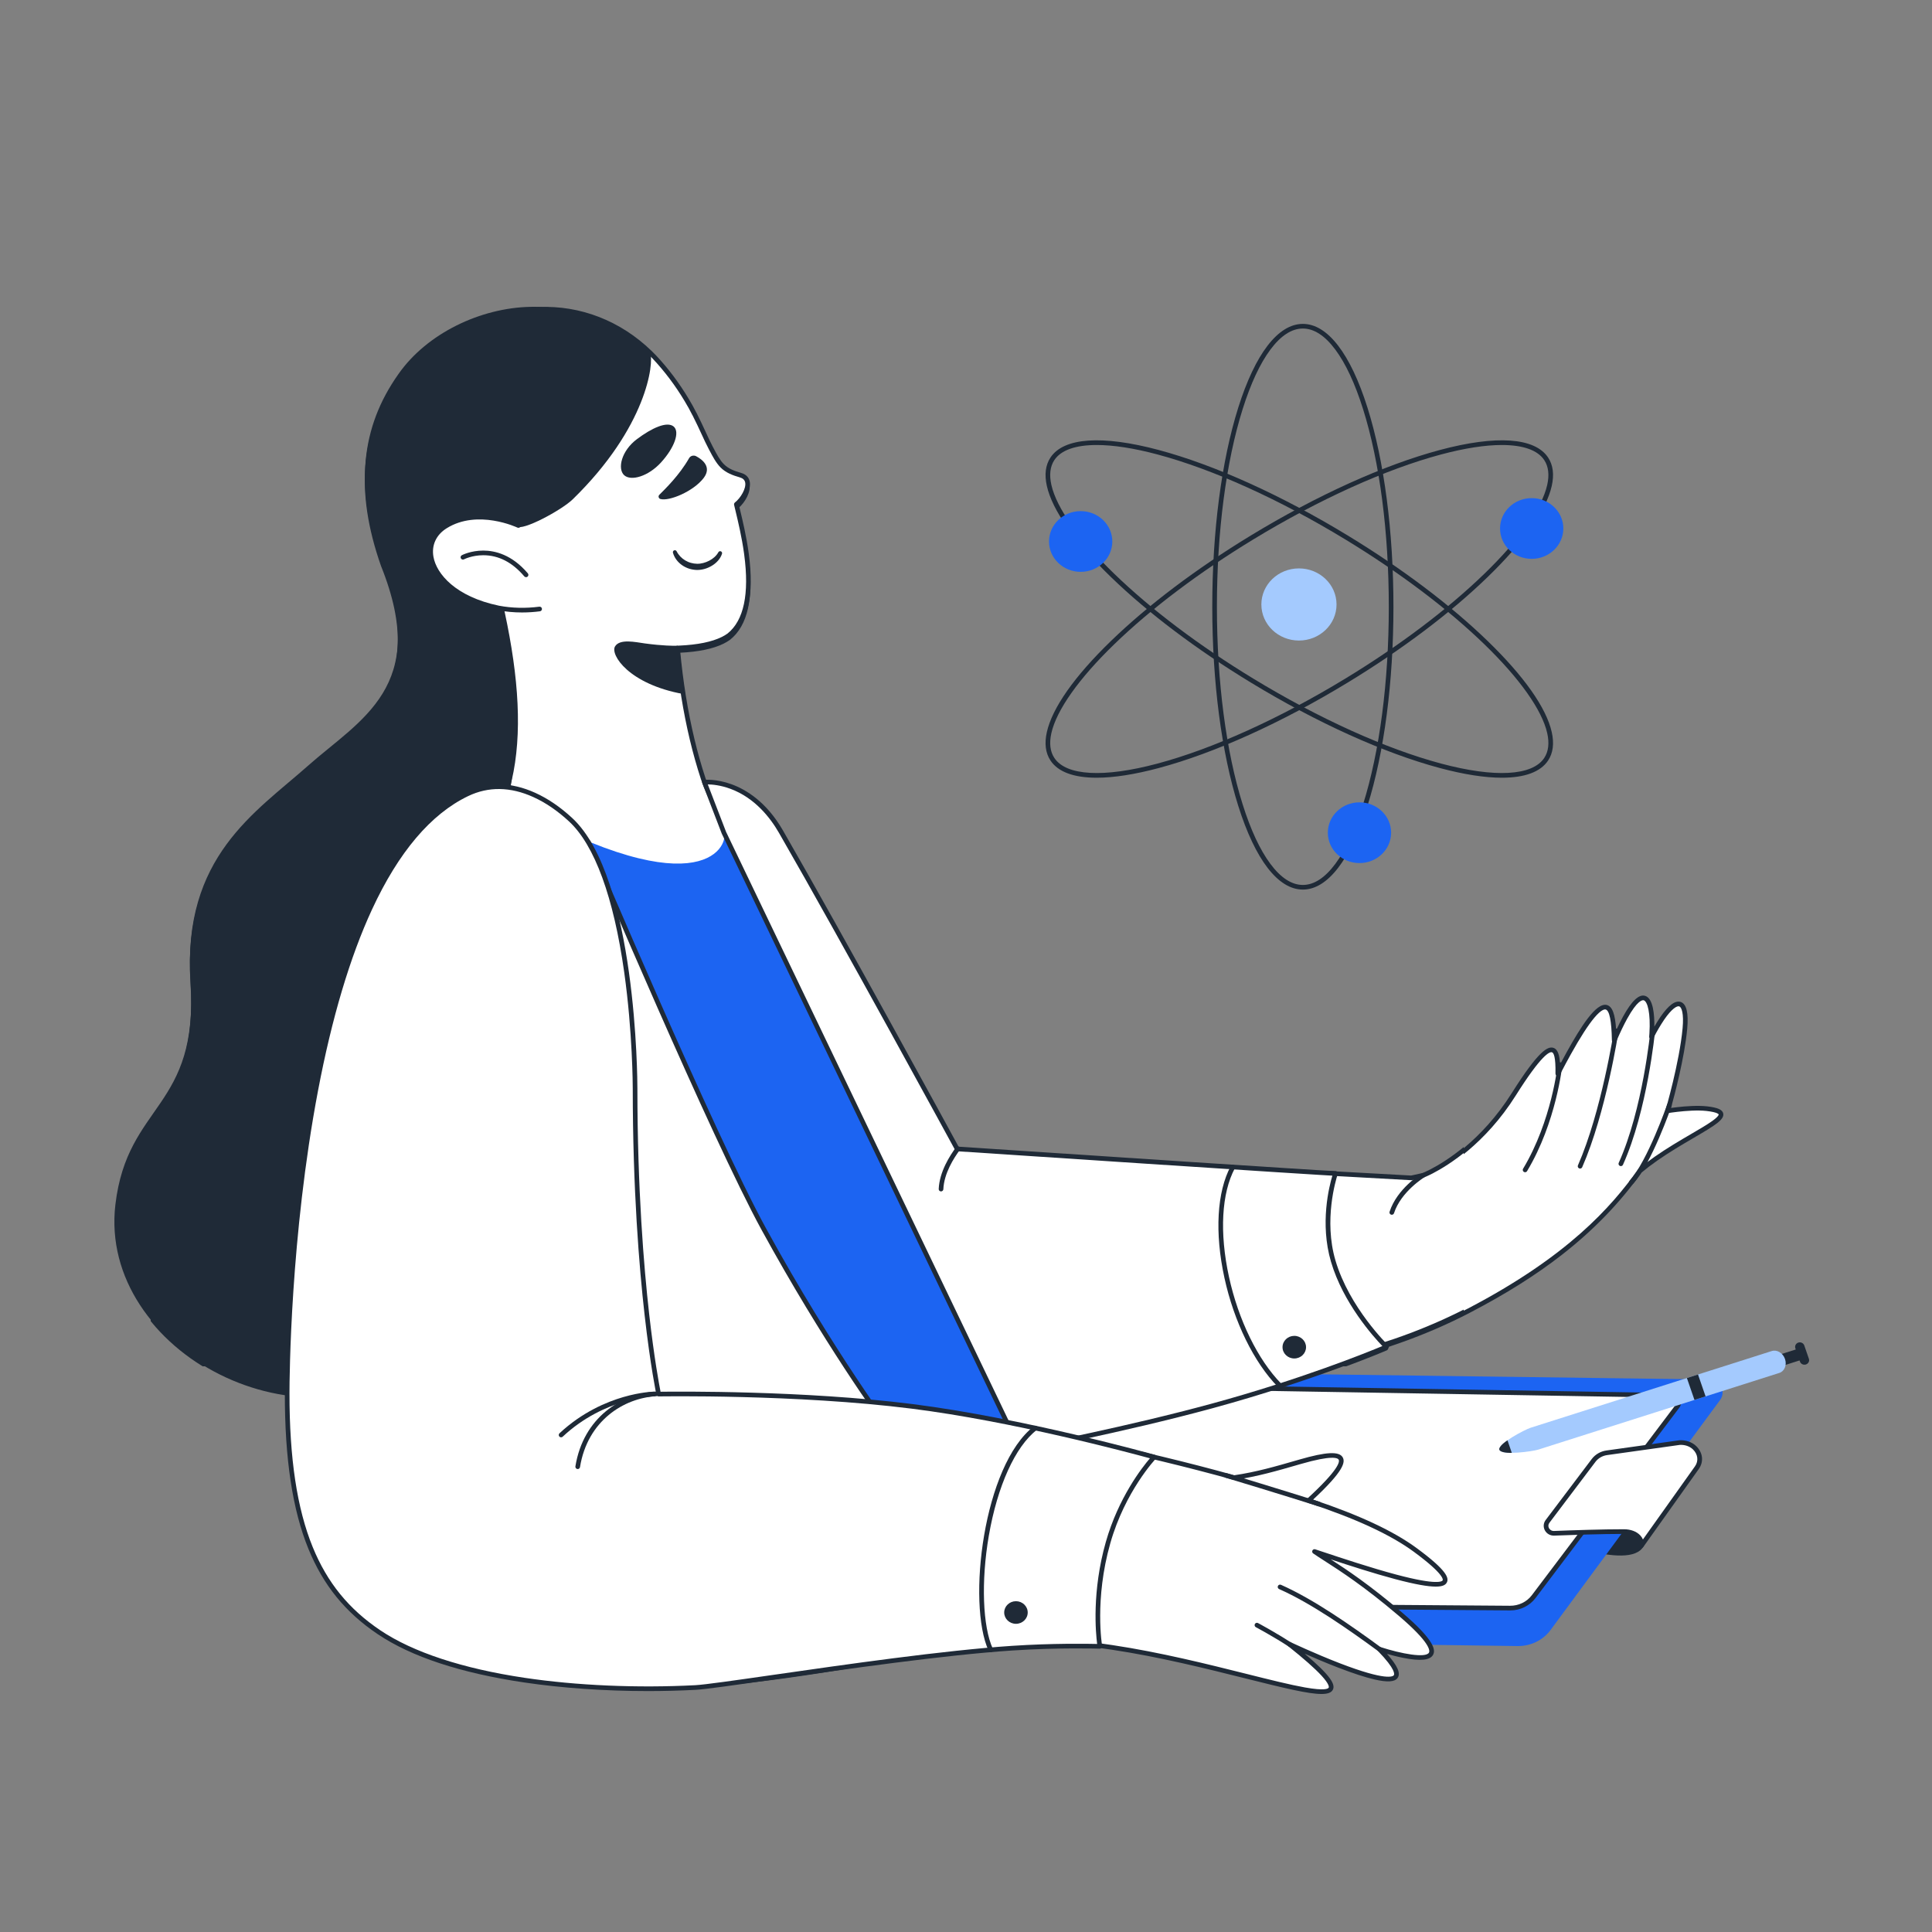 <svg width="340" height="340" viewBox="0 0 340 340" fill="none" xmlns="http://www.w3.org/2000/svg">
<rect x="0" y="0" width="340" height="340" fill="#808080" stroke="none"/>
<g clip-path="url(#clip0_133_14480)">
<path d="M289.271 272.062C286.813 276.841 270.673 269.95 270.673 269.95C270.673 269.95 282.456 264.83 287.281 268.83C287.468 268.985 290.172 270.31 289.271 272.062Z" fill="#1F2A37"/>
<path d="M267.072 289.679L139.528 287.901C137.217 287.869 136.087 285.18 137.73 283.618L178.715 244.639C181.03 242.438 184.169 241.222 187.427 241.265L300.78 242.766C302.706 242.791 303.813 244.88 302.701 246.389L272.879 286.846C271.548 288.652 269.376 289.711 267.072 289.679Z" fill="#1C64F2"/>
<path d="M265.727 282.996L148.926 282.129C147.167 282.116 146.31 280.064 147.57 278.888L182.35 246.841C184.481 244.854 187.351 243.764 190.323 243.814L294.205 245.561C295.223 245.576 295.802 246.683 295.208 247.475L269.911 280.97C268.944 282.26 267.382 283.016 265.727 282.996Z" fill="white"/>
<path d="M265.789 283.406C265.767 283.406 265.745 283.405 265.723 283.405L148.922 282.538C147.932 282.531 147.067 281.947 146.717 281.051C146.377 280.18 146.597 279.236 147.291 278.589L182.072 246.541C184.264 244.497 187.271 243.351 190.33 243.405L294.212 245.151C294.85 245.161 295.418 245.514 295.693 246.074C295.96 246.618 295.902 247.233 295.536 247.721L270.239 281.216C269.208 282.59 267.549 283.406 265.789 283.406ZM190.132 244.222C187.35 244.222 184.625 245.28 182.629 247.141L147.848 279.189C147.4 279.607 147.262 280.193 147.48 280.754C147.661 281.217 148.137 281.714 148.929 281.72L265.73 282.587H265.731C267.255 282.603 268.695 281.909 269.583 280.725L294.881 247.229C295.06 246.99 295.088 246.7 294.957 246.435C294.817 246.149 294.533 245.975 294.199 245.97L190.316 244.223C190.254 244.222 190.193 244.222 190.132 244.222Z" fill="#1F2A37"/>
<path d="M280.448 257.011L272.341 267.743C271.668 268.634 272.361 269.877 273.507 269.833C276.695 269.709 281.927 269.532 285.766 269.532C287.907 269.532 288.914 270.795 288.866 271.676V271.994L298.622 258.283C299.411 257.174 299.242 255.759 298.208 254.772C297.525 254.119 296.557 253.819 295.594 253.869L282.761 255.667C281.832 255.797 280.998 256.282 280.448 257.011Z" fill="white"/>
<path d="M288.866 272.403C288.758 272.403 288.653 272.36 288.577 272.283C288.5 272.206 288.457 272.102 288.456 271.994V271.676C288.456 271.669 288.457 271.661 288.457 271.654C288.472 271.374 288.321 271.038 288.054 270.755C287.765 270.451 287.085 269.941 285.766 269.941C281.849 269.941 276.414 270.129 273.523 270.242C272.817 270.27 272.181 269.907 271.862 269.297C271.557 268.714 271.615 268.024 272.014 267.496L280.12 256.764C280.733 255.953 281.674 255.406 282.704 255.262L295.538 253.464C295.549 253.462 295.561 253.461 295.573 253.461C296.691 253.402 297.754 253.772 298.491 254.476C299.682 255.613 299.869 257.238 298.957 258.52L289.2 272.231C289.162 272.284 289.112 272.327 289.054 272.357C288.996 272.387 288.932 272.403 288.866 272.403ZM285.766 269.122C286.971 269.122 287.995 269.502 288.649 270.192C288.86 270.415 289.022 270.663 289.129 270.917L298.289 258.046C298.955 257.109 298.809 255.912 297.925 255.067C297.354 254.522 296.52 254.234 295.633 254.277L282.818 256.072C282.002 256.186 281.257 256.618 280.775 257.257L272.668 267.989C272.459 268.266 272.429 268.613 272.588 268.918C272.722 269.174 273.029 269.446 273.491 269.424C277.03 269.286 282.032 269.122 285.766 269.122Z" fill="#1F2A37"/>
</g>
<g clip-path="url(#clip1_133_14480)">
<path d="M124.189 138.754C125.687 142.474 128.011 145.607 129.256 149.774L129.125 149.892L128.873 150.12L127.835 151.056L115.87 161.859L111.228 159.728L107.91 158.203L107.543 158.036L107.43 157.984L90.37 150.15L87.098 148.647C87.098 148.647 88.014 146.173 88.862 141.979L88.871 141.94C88.91 141.748 88.948 141.551 88.986 141.351C88.99 141.329 88.996 141.306 89 141.283C89.147 140.511 89.282 139.736 89.403 138.96C90.157 134.145 90.638 127.84 89.921 120.75C89.871 120.26 89.817 119.767 89.755 119.27C89.334 115.858 88.629 112.282 87.543 108.616C87.427 108.223 87.305 107.829 87.18 107.434C87.169 107.399 87.158 107.364 87.146 107.328C86.16 104.239 84.939 101.23 83.494 98.326C83.309 97.953 83.119 97.58 82.923 97.207C82.634 96.649 82.333 96.093 82.019 95.536C81.978 95.46 81.935 95.385 81.892 95.309C79.782 95.912 76.198 97.16 75.851 97.268C75.838 97.271 75.83 97.272 75.826 97.273C75.817 97.273 75.796 97.276 75.769 97.28C75.601 97.309 75.146 97.414 74.966 97.452C64.508 86.627 65.576 65.047 84.03 57.459C84.24 57.37 84.448 57.303 84.657 57.213C84.68 57.213 84.68 57.192 84.703 57.192C87.934 55.919 91.351 55.16 94.814 54.982C102.239 54.664 109.163 57.576 114.34 62.583C114.607 62.84 114.869 63.105 115.127 63.373C117.287 65.671 119.17 68.193 120.774 70.872C121.262 71.676 121.727 72.501 122.146 73.349C122.169 73.349 122.169 73.372 122.169 73.372C122.749 74.51 123.284 75.647 123.818 76.808C124.19 77.634 124.586 78.459 125.004 79.263C125.562 80.312 126.189 81.606 127.049 82.477C127.909 83.346 129.071 83.772 130.233 84.105C132.72 84.797 131.117 87.99 129.535 89.239C129.575 89.409 129.617 89.592 129.663 89.787C129.684 89.87 129.704 89.954 129.725 90.041C129.725 90.044 129.726 90.047 129.726 90.05C129.762 90.197 129.798 90.352 129.837 90.513C130.278 92.355 130.896 94.961 131.287 97.773C131.291 97.802 131.294 97.829 131.298 97.856C131.306 97.909 131.313 97.963 131.32 98.016C132.033 103.339 131.899 109.338 128.228 112.267C127.904 112.501 127.545 112.714 127.155 112.907C127.151 112.909 127.147 112.911 127.143 112.913C125.22 113.864 122.546 114.331 119.546 114.466C119.429 114.471 119.31 114.476 119.193 114.48C119.193 114.482 119.193 114.485 119.194 114.488C119.208 114.651 119.223 114.815 119.238 114.98C119.47 117.489 119.798 120.187 120.251 122.985C121.007 127.659 122.112 132.608 123.698 137.418C123.769 137.632 123.843 137.844 123.92 138.054C123.926 138.07 123.931 138.087 123.938 138.103L123.944 138.118C123.949 138.134 123.955 138.151 123.961 138.167C124.025 138.34 124.092 138.513 124.16 138.683C124.17 138.707 124.179 138.731 124.189 138.754Z" fill="white"/>
<path d="M115.869 162.267C115.812 162.267 115.753 162.255 115.699 162.23L86.928 149.018C86.834 148.975 86.76 148.899 86.721 148.803C86.681 148.708 86.679 148.602 86.715 148.505C86.724 148.481 87.631 146.006 88.462 141.898L88.469 141.86C88.509 141.667 88.547 141.473 88.585 141.275L88.597 141.212C88.744 140.443 88.878 139.671 88.999 138.897C89.945 132.855 90.119 126.763 89.515 120.791C89.464 120.3 89.409 119.81 89.349 119.32C88.904 115.716 88.165 112.153 87.15 108.732C87.034 108.339 86.914 107.948 86.79 107.558C86.78 107.523 86.77 107.493 86.76 107.462C85.778 104.39 84.564 101.396 83.128 98.508C82.943 98.136 82.754 97.765 82.561 97.397C82.281 96.857 81.992 96.322 81.694 95.792C80.086 96.266 77.815 97.036 76.687 97.418C76.308 97.547 76.058 97.632 75.972 97.658C75.962 97.661 75.952 97.664 75.941 97.666L75.924 97.67C75.9 97.676 75.876 97.68 75.851 97.681L75.83 97.684C75.733 97.701 75.478 97.757 75.291 97.799C75.195 97.82 75.109 97.839 75.051 97.852C74.983 97.866 74.912 97.863 74.846 97.843C74.78 97.822 74.72 97.785 74.672 97.736C69.117 91.986 66.734 83.31 68.454 75.094C70.179 66.858 75.655 60.461 83.874 57.081C83.976 57.037 84.082 56.998 84.187 56.959C84.284 56.922 84.38 56.886 84.477 56.846C84.514 56.823 84.55 56.809 84.584 56.799C87.889 55.501 91.323 54.752 94.793 54.573C102.114 54.261 109.156 57 114.624 62.289C114.895 62.551 115.161 62.818 115.421 63.09C117.559 65.363 119.476 67.91 121.125 70.662C121.648 71.523 122.09 72.32 122.475 73.093C122.506 73.13 122.532 73.172 122.549 73.219C123.152 74.401 123.694 75.56 124.189 76.637C124.583 77.509 124.978 78.328 125.367 79.074C125.429 79.192 125.495 79.317 125.561 79.444C126.058 80.39 126.621 81.463 127.34 82.19C128.141 82.999 129.258 83.4 130.346 83.712C131.425 84.013 131.78 84.709 131.886 85.239C132.157 86.581 131.142 88.377 129.99 89.391C130.013 89.488 130.036 89.588 130.061 89.692C130.081 89.774 130.102 89.859 130.123 89.948L130.127 89.967C130.156 90.091 130.187 90.219 130.218 90.352L130.234 90.418C130.628 92.061 131.288 94.812 131.692 97.717L131.702 97.796C131.71 97.85 131.718 97.906 131.725 97.962C132.691 105.178 131.601 110.099 128.483 112.586C128.478 112.59 128.473 112.594 128.467 112.598C128.132 112.84 127.752 113.068 127.337 113.274C127.33 113.277 127.324 113.28 127.317 113.283C125.491 114.183 122.908 114.718 119.638 114.871L119.642 114.912L119.645 114.943C119.891 117.612 120.228 120.273 120.654 122.92C121.491 128.088 122.646 132.923 124.086 137.29C124.162 137.517 124.233 137.721 124.304 137.912C124.31 137.932 124.312 137.939 124.315 137.946L124.322 137.964L124.339 138.01L124.344 138.025C124.407 138.195 124.472 138.364 124.54 138.532L124.567 138.598C124.567 138.6 124.567 138.601 124.568 138.602C125.176 140.112 125.909 141.5 126.686 142.968C127.776 145.032 128.903 147.166 129.647 149.657C129.669 149.731 129.67 149.809 129.649 149.884C129.629 149.958 129.587 150.025 129.53 150.077L128.109 151.359L116.143 162.162C116.067 162.231 115.969 162.267 115.869 162.267ZM87.607 148.431L115.795 161.375L128.789 149.645C128.067 147.334 126.998 145.309 125.963 143.35C125.211 141.927 124.434 140.456 123.81 138.907L123.782 138.839C123.713 138.665 123.645 138.491 123.58 138.315C123.572 138.294 123.564 138.272 123.557 138.251C123.548 138.228 123.54 138.206 123.533 138.183C123.455 137.972 123.381 137.76 123.31 137.546C121.856 133.138 120.691 128.261 119.847 123.05C119.417 120.385 119.078 117.705 118.831 115.017L118.828 114.986C118.814 114.836 118.801 114.686 118.788 114.536C118.78 114.479 118.784 114.421 118.8 114.366C118.816 114.311 118.843 114.26 118.88 114.216C118.917 114.173 118.962 114.137 119.014 114.112C119.065 114.087 119.121 114.073 119.179 114.071L119.216 114.069C119.32 114.066 119.424 114.062 119.527 114.057C122.723 113.914 125.224 113.405 126.962 112.546C126.968 112.543 126.974 112.54 126.981 112.537C127.349 112.354 127.685 112.154 127.981 111.941C130.852 109.643 131.839 104.976 130.914 98.07C130.908 98.016 130.901 97.967 130.894 97.918C130.891 97.9 130.888 97.881 130.886 97.862L130.882 97.831C130.483 94.963 129.829 92.237 129.439 90.608L129.423 90.54C129.39 90.403 129.359 90.271 129.328 90.145C129.327 90.138 129.325 90.13 129.324 90.122C129.304 90.041 129.285 89.962 129.266 89.884C129.223 89.701 129.183 89.532 129.147 89.373L129.137 89.331C129.119 89.256 129.124 89.177 129.149 89.104C129.175 89.03 129.221 88.966 129.282 88.918C130.304 88.11 131.293 86.434 131.085 85.4C130.994 84.948 130.679 84.653 130.123 84.499C128.925 84.155 127.691 83.708 126.758 82.764C125.954 81.95 125.36 80.82 124.837 79.823C124.771 79.698 124.706 79.575 124.643 79.455C124.245 78.692 123.843 77.859 123.445 76.976C122.957 75.916 122.423 74.773 121.831 73.611C121.81 73.586 121.793 73.558 121.778 73.53C121.396 72.754 120.953 71.954 120.424 71.084C118.804 68.38 116.922 65.88 114.828 63.653C114.576 63.389 114.318 63.13 114.056 62.877C108.75 57.745 101.923 55.086 94.831 55.39C91.452 55.564 88.103 56.295 84.879 57.562C84.849 57.579 84.817 57.593 84.785 57.603C84.678 57.648 84.574 57.687 84.473 57.724C84.378 57.76 84.284 57.795 84.189 57.835C76.224 61.11 70.922 67.299 69.255 75.261C67.606 83.138 69.846 91.445 75.103 97.003L75.114 97.001C75.331 96.953 75.576 96.898 75.7 96.877C75.72 96.874 75.738 96.872 75.753 96.87C75.85 96.839 76.096 96.755 76.424 96.644C77.633 96.234 80.149 95.382 81.78 94.916C81.869 94.89 81.964 94.895 82.049 94.931C82.135 94.966 82.205 95.029 82.25 95.11L82.296 95.193C82.325 95.243 82.353 95.293 82.38 95.343C82.691 95.896 82.993 96.455 83.286 97.018C83.482 97.391 83.673 97.767 83.86 98.145C85.314 101.067 86.543 104.095 87.536 107.204C87.546 107.234 87.558 107.274 87.571 107.314C87.704 107.733 87.823 108.122 87.935 108.5C88.962 111.964 89.71 115.571 90.161 119.22C90.218 119.68 90.272 120.167 90.328 120.708C90.939 126.751 90.764 132.913 89.808 139.023C89.685 139.804 89.55 140.583 89.402 141.359C89.4 141.371 89.396 141.389 89.392 141.406L89.388 141.427C89.351 141.625 89.312 141.824 89.271 142.022L89.263 142.06C88.593 145.375 87.889 147.602 87.607 148.431Z" fill="#1F2A37"/>
<path d="M112.012 77.812C109.316 79.843 108.596 82.968 109.781 84.106C110.966 85.222 114.034 84.351 116.289 81.874C118.613 79.33 119.635 76.562 118.52 75.581C117.358 74.599 114.685 75.804 112.012 77.812ZM115.986 87.565C117.009 86.538 119.496 84.15 121.216 81.138C121.448 80.714 122.006 80.557 122.447 80.781C123.586 81.383 125.236 82.677 123.795 84.597C122.006 86.962 117.706 88.748 116.172 88.301C115.917 88.234 115.8 87.967 115.87 87.743C115.917 87.677 115.94 87.609 115.986 87.565Z" fill="#1F2A37"/>
<path d="M90.886 93.122C91.867 93.994 98.803 90.252 100.74 88.368C113.8 75.671 115.085 64.364 114.372 62.616C109.836 57.826 101.754 54.366 93.289 54.543C84.555 54.725 75.12 59.173 70.089 66.361C63.485 75.675 62.377 86.293 67.053 99.605C75.761 121.27 63.334 127.049 54.154 135.195C44.974 143.34 32.084 151.186 33.525 173.012C35.012 195.552 22.416 194.324 20.301 212.312C17.303 238.133 54.049 257.041 74.919 239.053C85.843 229.635 64.949 166.233 78.731 155.543C92.513 144.83 93.605 127.646 87.795 103.879C87.795 103.901 87.772 92.073 90.886 93.122Z" fill="#1F2A37"/>
<path d="M91.202 92.961C91.202 92.961 84.076 89.529 78.359 93.099C72.944 96.469 75.965 105.017 87.702 107.449C90.073 107.896 92.513 107.94 94.93 107.628" fill="white"/>
<path d="M91.833 108.238C90.404 108.238 88.997 108.109 87.626 107.851C84.163 107.133 81.19 105.825 79.019 104.066C77.061 102.479 75.793 100.542 75.448 98.61C75.022 96.218 76.004 94.083 78.143 92.752C83.984 89.105 91.08 92.449 91.379 92.593C91.475 92.641 91.548 92.725 91.583 92.826C91.618 92.928 91.611 93.039 91.564 93.135C91.518 93.232 91.435 93.306 91.334 93.343C91.233 93.379 91.122 93.374 91.025 93.329C90.955 93.296 84.03 90.04 78.576 93.446C76.736 94.591 75.889 96.421 76.254 98.466C76.782 101.433 80.119 105.46 87.785 107.049C90.061 107.477 92.45 107.536 94.878 107.222C94.931 107.215 94.985 107.219 95.037 107.233C95.089 107.247 95.137 107.271 95.18 107.304C95.222 107.337 95.258 107.378 95.285 107.424C95.311 107.471 95.329 107.522 95.336 107.575C95.343 107.628 95.339 107.683 95.325 107.734C95.311 107.786 95.287 107.835 95.254 107.877C95.221 107.92 95.18 107.955 95.134 107.982C95.087 108.009 95.036 108.026 94.983 108.033C93.938 108.169 92.886 108.238 91.833 108.238ZM120.251 122.577C120.233 122.574 120.217 122.571 120.2 122.568C110.59 120.82 107.339 115.655 108.188 114.213C109.025 112.807 111.791 113.454 113.44 113.677C116.48 114.091 118.615 114.116 119.194 114.079C119.208 114.243 119.223 114.406 119.238 114.571C119.47 117.08 119.798 119.778 120.251 122.577Z" fill="#1F2A37"/>
<path d="M123.943 138.118L127.353 146.955C128.197 149.433 122.781 160.977 86.843 140.046C78.337 140.917 60.871 158.035 56.072 196.373C53.444 216.499 53.358 244.755 53.358 244.755C53.358 244.755 70.183 243.287 78.754 242.802C101.786 241.508 110.129 239.017 114.809 236.038L116.312 249.587C116.312 249.587 155.36 253.128 178.159 251.543C175.835 247.526 163.467 206.321 165.536 200.987C159.098 191.993 149.834 172.857 146.139 164.599C135.843 141.613 130.393 138.247 123.943 138.118Z" fill="#1C64F2"/>
<path d="M92.543 102.039C92.427 102.039 92.311 101.99 92.23 101.895C90.143 99.434 87.719 98.184 85.028 98.182H85.021C83.026 98.182 81.641 98.895 81.627 98.902C81.531 98.953 81.419 98.963 81.315 98.93C81.212 98.898 81.125 98.826 81.075 98.73C81.025 98.634 81.014 98.522 81.047 98.418C81.079 98.315 81.151 98.228 81.247 98.178C81.311 98.145 82.827 97.364 85.021 97.364H85.029C87.052 97.366 90.051 98.062 92.854 101.366C92.905 101.426 92.937 101.498 92.948 101.575C92.958 101.653 92.946 101.731 92.914 101.802C92.881 101.873 92.829 101.933 92.763 101.975C92.697 102.017 92.621 102.039 92.543 102.039ZM127.011 97.919C126.873 98.371 126.619 98.778 126.316 99.129C126.009 99.478 125.649 99.773 125.258 100.011C124.476 100.488 123.575 100.775 122.618 100.772C122.151 100.763 121.688 100.688 121.241 100.55C120.798 100.405 120.372 100.206 119.991 99.937C119.227 99.41 118.624 98.628 118.381 97.737C118.359 97.654 118.368 97.566 118.407 97.489C118.446 97.413 118.512 97.353 118.592 97.322C118.672 97.291 118.761 97.291 118.841 97.322C118.922 97.352 118.988 97.411 119.027 97.488L119.031 97.496C119.374 98.169 119.907 98.717 120.539 99.093C120.857 99.278 121.194 99.429 121.549 99.524C121.902 99.625 122.267 99.678 122.634 99.684C122.989 99.693 123.356 99.638 123.716 99.546C124.076 99.455 124.427 99.314 124.761 99.145C125.425 98.798 126.015 98.301 126.369 97.658L126.373 97.65C126.415 97.575 126.483 97.517 126.564 97.489C126.645 97.46 126.734 97.463 126.814 97.497C126.893 97.531 126.957 97.592 126.994 97.67C127.03 97.748 127.037 97.837 127.011 97.919Z" fill="#1F2A37"/>
<path d="M291.409 203.918C290.437 204.598 289.482 205.318 288.579 206.078C288.568 206.095 288.558 206.108 288.546 206.125C280.325 217.595 269.569 224.869 258.565 230.614C226.995 247.099 188.509 242.765 179.166 241.838L233.953 206.786L248.264 207.576L250.348 207.116C250.348 207.116 250.91 206.903 251.859 206.412L251.863 206.409C254.735 204.925 261.151 200.908 266.393 192.586C273.369 181.509 274.236 184.025 274.146 188.947C274.148 188.947 274.15 188.945 274.148 188.943C274.841 187.612 275.483 186.412 276.086 185.331C282.876 173.126 283.967 176.711 284.076 183.079L284.123 182.974C284.803 181.406 285.422 180.129 285.985 179.103C289.713 172.335 291.021 176.58 290.677 181.925C290.677 181.934 290.677 181.945 290.673 181.955C290.665 182.12 290.653 182.285 290.637 182.449C291.192 181.347 291.816 180.281 292.503 179.257L292.505 179.249C295.238 175.251 296.979 175.965 296.513 181.017C295.945 187.146 293.5 195.482 293.5 195.482C293.514 195.48 293.527 195.476 293.541 195.474C293.702 195.45 294.316 195.352 295.156 195.256C296.615 195.089 298.755 194.922 300.39 195.108C307.13 195.88 298.792 198.753 291.409 203.918Z" fill="white"/>
<path d="M200.608 243.449C191.122 243.449 183.611 242.695 179.827 242.315L179.126 242.245C179.041 242.236 178.961 242.202 178.897 242.146C178.833 242.09 178.788 242.016 178.769 241.933C178.749 241.851 178.755 241.764 178.787 241.685C178.819 241.606 178.874 241.54 178.946 241.494L233.732 206.442C233.804 206.395 233.889 206.373 233.975 206.378L248.231 207.165L250.228 206.723C250.346 206.677 250.859 206.468 251.647 206.062C251.656 206.056 251.666 206.05 251.675 206.046C254.24 204.721 260.776 200.736 266.046 192.369C270.789 184.839 272.399 184.113 273.349 184.396C274.162 184.639 274.463 185.709 274.54 187.319C274.929 186.586 275.325 185.857 275.729 185.132C278.151 180.778 280.881 176.388 282.763 176.859C283.736 177.102 284.243 178.423 284.42 181.312C284.838 180.412 285.242 179.606 285.627 178.906C287.155 176.132 288.421 174.937 289.499 175.251C290.946 175.673 291.167 178.597 291.135 180.673C291.455 180.124 291.791 179.585 292.144 179.058C292.151 179.044 292.159 179.031 292.167 179.019C293.62 176.894 294.843 175.992 295.803 176.337C296.8 176.696 297.175 178.283 296.92 181.054C296.444 186.192 294.638 192.937 294.066 194.983C294.413 194.934 294.761 194.89 295.109 194.85C296.616 194.677 298.763 194.511 300.435 194.701C302.275 194.912 303.12 195.288 303.261 195.956C303.487 197.028 301.825 198.049 298.046 200.258C296.07 201.413 293.83 202.723 291.643 204.252C290.614 204.973 289.711 205.662 288.882 206.357L288.882 206.357C285.01 211.759 280.422 216.494 274.85 220.838C270.321 224.369 265.056 227.685 258.754 230.976C245.603 237.843 229.737 241.922 211.594 243.099C207.73 243.35 204.039 243.449 200.608 243.449ZM180.377 241.548C185.747 242.086 197.483 243.196 211.541 242.284C229.57 241.114 245.327 237.066 258.376 230.252C275.904 221.099 283.529 212.423 288.214 205.887L288.244 205.844C288.264 205.815 288.289 205.788 288.316 205.765C289.174 205.043 290.109 204.329 291.174 203.583L291.174 203.583C293.388 202.034 295.644 200.716 297.634 199.553C299.127 198.68 300.418 197.926 301.304 197.293C302.51 196.433 302.464 196.137 302.461 196.125C302.461 196.121 302.359 195.745 300.343 195.514C298.748 195.332 296.667 195.494 295.203 195.662C294.439 195.749 293.867 195.838 293.651 195.871L293.603 195.878C293.586 195.882 293.571 195.885 293.555 195.887C293.487 195.896 293.419 195.888 293.355 195.864C293.291 195.84 293.234 195.8 293.19 195.748C293.145 195.697 293.114 195.635 293.1 195.568C293.086 195.501 293.088 195.432 293.107 195.367C293.132 195.284 295.548 186.997 296.106 180.979C296.347 178.361 295.944 177.257 295.526 177.106C295.136 176.965 294.204 177.496 292.863 179.451C292.857 179.462 292.85 179.474 292.843 179.484C292.165 180.495 291.55 181.546 291.002 182.633C290.96 182.718 290.888 182.785 290.801 182.823C290.714 182.861 290.616 182.868 290.524 182.842C290.433 182.815 290.353 182.758 290.3 182.679C290.246 182.601 290.221 182.506 290.23 182.411C290.246 182.24 290.257 182.089 290.264 181.936C290.265 181.92 290.266 181.904 290.269 181.888C290.499 178.304 289.94 176.231 289.27 176.035C289.042 175.969 288.157 176.008 286.343 179.3C285.769 180.345 285.148 181.636 284.499 183.136L284.45 183.245C284.412 183.33 284.346 183.4 284.263 183.442C284.18 183.485 284.086 183.498 283.995 183.479C283.903 183.461 283.821 183.412 283.762 183.34C283.702 183.268 283.669 183.179 283.667 183.086C283.608 179.648 283.237 177.82 282.565 177.652C282.374 177.604 281.797 177.65 280.571 179.109C279.481 180.406 278.092 182.566 276.443 185.53C275.867 186.562 275.24 187.731 274.527 189.101C274.495 189.176 274.442 189.24 274.375 189.285C274.307 189.331 274.227 189.355 274.146 189.355C274.092 189.355 274.038 189.344 273.988 189.323C273.938 189.302 273.892 189.272 273.854 189.233C273.816 189.194 273.786 189.148 273.766 189.098C273.746 189.047 273.736 188.993 273.737 188.939C273.791 186.001 273.429 185.273 273.116 185.179C272.717 185.061 271.298 185.565 266.739 192.804C261.378 201.315 254.717 205.391 252.075 206.759C252.066 206.765 252.056 206.77 252.047 206.775C251.087 207.271 250.516 207.489 250.492 207.498C250.474 207.505 250.455 207.51 250.436 207.514L248.353 207.975C248.316 207.983 248.279 207.986 248.242 207.984L234.062 207.201L180.377 241.548Z" fill="#1F2A37"/>
<path d="M89.705 139.003L97.391 267.781L157.203 252.831C157.203 252.831 146.531 238.779 134.344 216.546C125.272 199.998 103.508 148.601 103.508 148.601L89.705 139.003Z" fill="white"/>
<path d="M97.391 268.19C97.287 268.19 97.187 268.15 97.111 268.079C97.035 268.007 96.99 267.91 96.983 267.806L89.297 139.027C89.292 138.951 89.309 138.875 89.346 138.807C89.383 138.74 89.438 138.684 89.505 138.647C89.572 138.609 89.648 138.591 89.725 138.595C89.802 138.599 89.876 138.624 89.939 138.667L103.741 148.266C103.804 148.31 103.854 148.371 103.884 148.442C104.102 148.956 125.744 200.009 134.702 216.35C146.734 238.298 157.422 252.443 157.529 252.583C157.569 252.637 157.596 252.7 157.607 252.767C157.617 252.834 157.611 252.902 157.589 252.966C157.566 253.03 157.528 253.087 157.478 253.133C157.428 253.178 157.368 253.211 157.302 253.227L97.49 268.178C97.458 268.186 97.424 268.19 97.391 268.19ZM90.164 139.82L97.77 267.265L156.508 252.583C154.52 249.894 144.79 236.453 133.985 216.742C125.208 200.731 104.308 151.534 103.177 148.869L90.164 139.82Z" fill="#1F2A37"/>
<path d="M123.919 138.054L127.353 146.955L149.752 193.572L177.299 250.902L179.435 255.349C179.435 255.349 197.329 251.965 213.197 247.649C231.191 242.755 243.884 237.264 243.884 237.264C243.884 237.264 237.02 230.692 234.519 222.186C232.24 214.434 234.927 206.792 234.927 206.792C235.771 206.956 168.373 202.487 168.373 202.487C168.373 202.487 148.664 166.308 137.368 146.727C131.873 137.202 123.919 138.054 123.919 138.054Z" fill="white"/>
<path d="M179.435 255.758C179.358 255.758 179.283 255.736 179.217 255.695C179.152 255.654 179.1 255.596 179.067 255.526L126.984 147.132C126.98 147.122 126.975 147.112 126.971 147.102L123.538 138.201C123.515 138.142 123.506 138.079 123.512 138.017C123.518 137.954 123.538 137.894 123.57 137.841C123.603 137.787 123.647 137.742 123.7 137.708C123.753 137.675 123.813 137.654 123.876 137.647C123.961 137.638 125.99 137.435 128.723 138.434C131.228 139.35 134.822 141.496 137.722 146.523C148.462 165.138 167.034 199.178 168.624 202.094C191.044 203.58 233.109 206.349 234.869 206.387C234.914 206.381 234.959 206.382 235.005 206.391C235.217 206.432 235.368 206.633 235.34 206.847C235.331 206.921 235.31 206.98 235.28 207.026C234.983 207.94 232.835 215.009 234.911 222.071C237.351 230.369 244.099 236.904 244.167 236.969C244.216 237.016 244.252 237.074 244.273 237.138C244.294 237.202 244.299 237.27 244.287 237.337C244.275 237.403 244.247 237.465 244.205 237.518C244.163 237.571 244.108 237.613 244.047 237.639C243.919 237.694 231.12 243.198 213.304 248.044C197.602 252.315 179.69 255.717 179.511 255.751C179.486 255.756 179.461 255.758 179.435 255.758ZM127.729 146.793L179.668 254.889C182.111 254.418 198.552 251.209 213.09 247.255C228.764 242.992 240.537 238.221 243.169 237.123C241.611 235.504 236.264 229.57 234.127 222.302C232.153 215.588 233.807 209.061 234.373 207.183C234.308 207.18 234.238 207.176 234.163 207.172C233.674 207.146 232.958 207.103 232.046 207.048C230.32 206.943 227.782 206.784 224.503 206.574C218.981 206.221 211.283 205.721 201.622 205.088C190.529 204.361 179.437 203.63 168.345 202.895C168.277 202.89 168.21 202.869 168.152 202.831C168.094 202.794 168.046 202.743 168.013 202.683C167.816 202.321 148.178 166.284 137.014 146.931C135.488 144.286 132.769 140.8 128.485 139.218C126.726 138.569 125.261 138.453 124.508 138.444L127.729 146.793Z" fill="#1F2A37"/>
<path d="M82.175 140.133C90.907 135.949 98.856 143.237 100.395 144.664C111.481 154.939 111.718 189.955 111.718 191.859C111.729 226.167 115.865 245.562 115.865 245.562C115.865 245.562 139.866 245.124 160.438 247.717C180.182 250.206 203.026 256.623 203.026 256.623C203.026 256.623 197.589 262.275 194.92 271.645C192.04 281.755 193.469 289.88 193.469 289.88C193.469 289.88 186.399 289.648 178.084 290.197C159.401 291.432 127.156 296.862 122.324 297.112C103.519 298.085 79.352 295.896 66.717 287.425C56.116 280.319 50.505 268.988 50.52 245.419C50.53 230.05 53.358 153.945 82.175 140.133Z" fill="white"/>
<path d="M113.981 297.735C106.414 297.735 98.88 297.217 92.147 296.215C81.012 294.557 72.38 291.714 66.489 287.765C60.764 283.927 56.878 279.156 54.259 272.75C51.46 265.906 50.103 256.966 50.111 245.419C50.113 242.663 50.269 217.754 55.143 192.116C57.584 179.278 60.8 168.499 64.702 160.078C69.455 149.822 75.274 142.988 81.999 139.765C85.799 137.944 89.887 137.996 94.151 139.922C96.389 140.933 98.584 142.428 100.674 144.364C111.986 154.849 112.127 190.353 112.127 191.859C112.133 209.554 113.257 223.19 114.2 231.513C115.072 239.216 115.954 243.912 116.198 245.148C119.206 245.109 141.448 244.911 160.489 247.312C180.037 249.776 202.908 256.165 203.137 256.229C203.205 256.248 203.267 256.285 203.316 256.335C203.366 256.385 203.402 256.447 203.421 256.515C203.439 256.583 203.44 256.655 203.423 256.724C203.405 256.792 203.37 256.855 203.321 256.906C203.267 256.962 197.921 262.603 195.313 271.757C192.495 281.651 193.858 289.729 193.872 289.81C193.894 289.931 193.859 290.056 193.778 290.149C193.698 290.241 193.577 290.29 193.456 290.289C193.386 290.287 186.309 290.063 178.111 290.605C166.101 291.399 148.783 293.885 136.138 295.701C129.141 296.705 124.086 297.431 122.346 297.521C119.56 297.664 116.771 297.735 113.981 297.735ZM82.175 140.133L82.352 140.502C75.804 143.64 70.115 150.342 65.444 160.422C61.57 168.782 58.375 179.497 55.947 192.269C51.087 217.833 50.931 242.672 50.929 245.42C50.922 256.858 52.258 265.697 55.016 272.441C57.571 278.69 61.361 283.343 66.945 287.086C72.653 290.912 81.409 293.789 92.267 295.406C101.436 296.771 112.103 297.232 122.303 296.704C124.006 296.616 129.309 295.855 136.021 294.891C148.68 293.074 166.016 290.585 178.057 289.789C185.061 289.326 191.252 289.419 192.996 289.459C192.746 287.537 192.054 280.214 194.527 271.533C196.745 263.745 200.914 258.437 202.283 256.842C198.461 255.797 178.056 250.35 160.387 248.123C140.081 245.563 116.113 245.966 115.873 245.971C115.778 245.972 115.685 245.941 115.611 245.882C115.537 245.823 115.485 245.74 115.465 245.647C115.455 245.599 114.415 240.674 113.389 231.622C112.444 223.275 111.315 209.601 111.31 191.859C111.309 191.461 111.29 181.987 109.809 171.457C107.957 158.285 104.606 149.123 100.118 144.964C98.093 143.087 95.972 141.641 93.814 140.667C89.781 138.845 85.925 138.79 82.352 140.502L82.175 140.133ZM225.09 244.425C224.984 244.425 224.878 244.384 224.798 244.303C220.588 240.022 217.068 232.852 215.382 225.122C213.655 217.203 214.062 210.051 216.499 205.499C216.55 205.404 216.637 205.334 216.741 205.303C216.844 205.272 216.956 205.283 217.051 205.334C217.146 205.385 217.217 205.471 217.249 205.575C217.281 205.678 217.27 205.789 217.22 205.885C214.874 210.268 214.495 217.216 216.182 224.948C217.836 232.534 221.275 239.555 225.382 243.73C225.438 243.787 225.476 243.86 225.491 243.939C225.507 244.018 225.498 244.1 225.467 244.174C225.436 244.249 225.383 244.312 225.316 244.357C225.249 244.401 225.17 244.425 225.09 244.425Z" fill="#1F2A37"/>
<path d="M227.673 239.304C228.816 239.304 229.742 238.415 229.742 237.318C229.742 236.221 228.816 235.331 227.673 235.331C226.531 235.331 225.605 236.221 225.605 237.318C225.605 238.415 226.531 239.304 227.673 239.304Z" fill="#1F2A37"/>
<path d="M165.536 209.953L165.518 209.953C165.41 209.948 165.308 209.901 165.235 209.821C165.161 209.741 165.123 209.635 165.127 209.527C165.255 206.525 167.089 203.651 168.171 202.205C168.236 202.119 168.332 202.061 168.44 202.046C168.547 202.03 168.656 202.058 168.743 202.123C168.83 202.188 168.887 202.285 168.903 202.392C168.918 202.499 168.891 202.608 168.826 202.695C167.801 204.065 166.063 206.779 165.944 209.562C165.94 209.667 165.895 209.767 165.819 209.839C165.743 209.912 165.641 209.953 165.536 209.953Z" fill="#1F2A37"/>
<path d="M268.391 206.293C268.318 206.293 268.247 206.274 268.185 206.237C268.122 206.201 268.07 206.149 268.035 206.086C267.999 206.023 267.981 205.951 267.982 205.879C267.983 205.807 268.003 205.736 268.04 205.674C273.107 197.233 274.122 187.402 274.132 187.303C274.143 187.196 274.197 187.098 274.28 187.031C274.364 186.963 274.471 186.931 274.578 186.941C274.685 186.952 274.784 187.004 274.853 187.087C274.921 187.169 274.955 187.276 274.946 187.383C274.936 187.483 273.906 197.491 268.741 206.095C268.705 206.155 268.654 206.205 268.592 206.24C268.531 206.275 268.461 206.293 268.391 206.293ZM278.069 205.647C278.001 205.647 277.934 205.63 277.875 205.597C277.815 205.565 277.764 205.518 277.727 205.461C277.69 205.404 277.667 205.339 277.662 205.272C277.656 205.204 277.668 205.136 277.695 205.074C281.831 195.64 284.007 181.495 284.029 181.353C284.036 181.3 284.055 181.249 284.082 181.203C284.11 181.157 284.147 181.117 284.19 181.085C284.233 181.053 284.282 181.03 284.335 181.017C284.387 181.004 284.441 181.002 284.494 181.01C284.601 181.026 284.698 181.085 284.762 181.172C284.827 181.259 284.854 181.368 284.837 181.475C284.816 181.618 282.624 195.868 278.444 205.402C278.412 205.474 278.36 205.536 278.293 205.58C278.227 205.623 278.149 205.647 278.069 205.647ZM285.245 205.215C285.176 205.215 285.109 205.198 285.049 205.166C284.989 205.133 284.938 205.086 284.901 205.028C284.864 204.971 284.842 204.905 284.837 204.837C284.832 204.769 284.844 204.701 284.872 204.639C289.108 195.218 290.433 181.513 290.446 181.376C290.456 181.268 290.509 181.169 290.592 181.1C290.634 181.065 290.682 181.04 290.733 181.024C290.784 181.008 290.838 181.002 290.892 181.007C290.945 181.012 290.997 181.028 291.044 181.053C291.092 181.078 291.134 181.112 291.168 181.154C291.203 181.195 291.228 181.243 291.244 181.294C291.26 181.345 291.266 181.399 291.261 181.453C291.248 181.591 289.91 195.428 285.618 204.974C285.586 205.046 285.533 205.107 285.467 205.15C285.401 205.193 285.323 205.215 285.245 205.215ZM287.107 208.449C287.028 208.449 286.95 208.426 286.884 208.383C286.817 208.34 286.765 208.278 286.733 208.206C286.701 208.133 286.691 208.053 286.703 207.975C286.716 207.897 286.751 207.824 286.804 207.766C289.946 204.311 293.373 194.424 293.407 194.325C293.443 194.222 293.517 194.138 293.615 194.091C293.712 194.043 293.825 194.036 293.927 194.071C294.03 194.107 294.114 194.181 294.162 194.279C294.209 194.376 294.216 194.488 294.181 194.591C294.039 195.004 290.665 204.737 287.41 208.315C287.371 208.357 287.324 208.391 287.272 208.414C287.22 208.437 287.164 208.449 287.107 208.449ZM244.827 214.055C244.763 214.055 244.699 214.039 244.642 214.01C244.584 213.981 244.535 213.939 244.497 213.886C244.459 213.834 244.434 213.774 244.424 213.71C244.413 213.646 244.419 213.581 244.438 213.52C245.765 209.433 249.959 206.873 250.137 206.766C250.229 206.712 250.34 206.697 250.443 206.724C250.547 206.75 250.636 206.817 250.692 206.909C250.747 207 250.764 207.11 250.739 207.214C250.714 207.319 250.649 207.409 250.559 207.466C250.518 207.491 246.447 209.98 245.216 213.772C245.19 213.854 245.138 213.926 245.068 213.977C244.998 214.027 244.914 214.055 244.827 214.055Z" fill="#1F2A37"/>
</g>
<g clip-path="url(#clip2_133_14480)">
<path d="M311.391 238.96L316.201 237.43L316.867 239.355L312.057 240.885L311.391 238.96Z" fill="#1F2A37"/>
<path d="M313.128 241.613L270.678 255.118C269.758 255.41 264.261 256.202 263.893 255.138C263.526 254.075 268.426 251.559 269.346 251.266L311.796 237.762C312.716 237.469 313.761 238.094 314.129 239.158C314.496 240.221 314.049 241.321 313.128 241.613Z" fill="#A4CAFE"/>
<path d="M316.477 236.272C316.911 236.135 317.378 236.36 317.522 236.775L318.334 239.122C318.477 239.537 318.243 239.986 317.809 240.124C317.376 240.262 316.908 240.037 316.765 239.621L315.953 237.275C315.809 236.859 316.044 236.41 316.477 236.272ZM296.865 242.512L298.822 241.889L300.153 245.741L298.197 246.363L296.865 242.512ZM266.05 255.676C264.906 255.713 263.985 255.504 263.856 255.133C263.729 254.763 264.36 254.09 265.292 253.468L266.05 255.676Z" fill="#1F2A37"/>
</g>
<g clip-path="url(#clip3_133_14480)">
<path d="M124.239 138.351C125.738 142.077 128.063 145.216 129.308 149.389L129.177 149.508L128.925 149.736L127.887 150.673L115.915 161.494L111.272 159.36L107.952 157.833L107.585 157.665L107.472 157.613L90.404 149.766L87.13 148.26C87.13 148.26 88.047 145.782 88.895 141.582L88.903 141.542C88.943 141.35 88.981 141.153 89.019 140.952C89.023 140.931 89.029 140.907 89.033 140.884C89.18 140.111 89.315 139.335 89.437 138.557C90.191 133.734 90.672 127.418 89.955 120.316C89.904 119.826 89.85 119.332 89.788 118.834C89.367 115.417 88.662 111.835 87.575 108.162C87.459 107.769 87.338 107.375 87.212 106.979C87.201 106.943 87.19 106.908 87.178 106.872C86.192 103.778 84.97 100.764 83.525 97.856C83.339 97.482 83.149 97.108 82.953 96.734C82.664 96.176 82.362 95.619 82.049 95.061C82.008 94.984 81.964 94.909 81.922 94.833C79.811 95.438 76.225 96.688 75.877 96.795C75.865 96.798 75.857 96.799 75.853 96.801C75.843 96.801 75.823 96.803 75.796 96.808C75.628 96.836 75.172 96.941 74.992 96.98C64.529 86.137 65.598 64.521 84.06 56.919C84.27 56.831 84.479 56.764 84.688 56.674C84.711 56.674 84.711 56.652 84.734 56.652C87.966 55.377 91.386 54.617 94.85 54.438C102.278 54.12 109.205 57.037 114.385 62.052C114.653 62.31 114.914 62.575 115.172 62.844C117.334 65.146 119.217 67.672 120.823 70.355C121.311 71.16 121.776 71.987 122.195 72.836C122.218 72.836 122.218 72.859 122.218 72.859C122.799 73.999 123.333 75.138 123.868 76.301C124.24 77.128 124.636 77.955 125.054 78.76C125.612 79.811 126.24 81.108 127.1 81.98C127.961 82.851 129.123 83.276 130.286 83.611C132.774 84.304 131.17 87.502 129.588 88.753C129.627 88.924 129.67 89.106 129.716 89.302C129.737 89.385 129.757 89.469 129.777 89.557C129.777 89.56 129.779 89.562 129.779 89.565C129.814 89.712 129.851 89.868 129.889 90.029C130.331 91.874 130.949 94.485 131.34 97.302C131.344 97.33 131.347 97.358 131.351 97.385C131.359 97.438 131.366 97.491 131.373 97.545C132.086 102.877 131.953 108.885 128.28 111.82C127.955 112.054 127.597 112.267 127.207 112.461C127.203 112.462 127.198 112.465 127.194 112.466C125.27 113.419 122.595 113.887 119.594 114.022C119.476 114.028 119.358 114.032 119.24 114.036C119.24 114.039 119.24 114.041 119.242 114.044C119.255 114.208 119.27 114.372 119.285 114.537C119.517 117.051 119.846 119.753 120.299 122.556C121.056 127.237 122.16 132.195 123.748 137.012C123.819 137.227 123.892 137.44 123.97 137.65C123.976 137.666 123.981 137.683 123.988 137.699L123.993 137.714C123.999 137.73 124.004 137.747 124.011 137.763C124.075 137.936 124.142 138.11 124.21 138.28C124.22 138.303 124.229 138.328 124.239 138.351Z" fill="white"/>
<path d="M115.915 161.904C115.857 161.904 115.799 161.891 115.745 161.866L86.96 148.633C86.866 148.589 86.792 148.513 86.752 148.417C86.713 148.322 86.711 148.215 86.747 148.118C86.756 148.094 87.663 145.616 88.494 141.5L88.502 141.462C88.542 141.269 88.58 141.075 88.617 140.876L88.63 140.813C88.777 140.042 88.911 139.269 89.032 138.494C89.979 132.442 90.152 126.34 89.548 120.357C89.498 119.866 89.442 119.375 89.382 118.884C88.937 115.274 88.197 111.706 87.183 108.278C87.067 107.885 86.946 107.493 86.822 107.103C86.812 107.068 86.802 107.037 86.791 107.007C85.81 103.929 84.595 100.931 83.158 98.038C82.973 97.665 82.784 97.293 82.591 96.924C82.311 96.384 82.021 95.848 81.723 95.317C80.115 95.792 77.843 96.563 76.714 96.946C76.335 97.075 76.084 97.16 75.998 97.186C75.989 97.19 75.978 97.192 75.968 97.195L75.951 97.198C75.927 97.204 75.902 97.208 75.878 97.21L75.857 97.212C75.76 97.229 75.504 97.286 75.318 97.327C75.222 97.349 75.135 97.368 75.077 97.38C75.009 97.394 74.939 97.391 74.872 97.371C74.806 97.351 74.746 97.314 74.698 97.264C69.14 91.505 66.757 82.815 68.478 74.585C70.203 66.335 75.681 59.927 83.905 56.541C84.007 56.498 84.112 56.458 84.217 56.419C84.314 56.382 84.411 56.346 84.508 56.305C84.544 56.283 84.581 56.268 84.615 56.259C87.921 54.959 91.358 54.209 94.828 54.029C102.154 53.716 109.199 56.461 114.67 61.758C114.941 62.02 115.207 62.288 115.467 62.56C117.605 64.837 119.524 67.388 121.173 70.145C121.696 71.007 122.139 71.805 122.524 72.58C122.555 72.617 122.581 72.659 122.598 72.706C123.202 73.891 123.743 75.052 124.239 76.13C124.633 77.004 125.028 77.824 125.417 78.572C125.48 78.69 125.545 78.814 125.612 78.942C126.109 79.889 126.672 80.964 127.391 81.692C128.193 82.503 129.31 82.904 130.399 83.217C131.478 83.518 131.833 84.215 131.94 84.747C132.21 86.09 131.195 87.889 130.043 88.906C130.066 89.003 130.089 89.103 130.114 89.207C130.134 89.289 130.155 89.375 130.176 89.463L130.18 89.483C130.209 89.606 130.24 89.735 130.271 89.868L130.287 89.935C130.681 91.58 131.341 94.335 131.745 97.245L131.756 97.324C131.764 97.379 131.771 97.435 131.778 97.491C132.745 104.719 131.654 109.648 128.535 112.14C128.53 112.144 128.524 112.148 128.519 112.152C128.184 112.394 127.803 112.622 127.388 112.828C127.382 112.831 127.375 112.834 127.368 112.837C125.542 113.739 122.957 114.274 119.686 114.428L119.69 114.469L119.693 114.5C119.939 117.174 120.276 119.839 120.702 122.491C121.539 127.668 122.695 132.51 124.136 136.884C124.211 137.112 124.283 137.316 124.353 137.508C124.36 137.527 124.362 137.534 124.365 137.542L124.372 137.559L124.389 137.606L124.394 137.621C124.457 137.791 124.522 137.96 124.59 138.128L124.617 138.195C124.617 138.196 124.618 138.197 124.618 138.198C125.227 139.711 125.96 141.101 126.737 142.572C127.827 144.639 128.955 146.777 129.7 149.272C129.722 149.346 129.723 149.425 129.702 149.499C129.681 149.574 129.64 149.641 129.583 149.692L128.161 150.977L116.189 161.798C116.113 161.867 116.015 161.904 115.915 161.904ZM87.64 148.044L115.841 161.01L128.841 149.26C128.119 146.945 127.049 144.917 126.014 142.955C125.261 141.53 124.484 140.056 123.859 138.504L123.832 138.436C123.762 138.262 123.695 138.087 123.63 137.912C123.621 137.89 123.614 137.869 123.606 137.847C123.598 137.824 123.59 137.802 123.582 137.779C123.504 137.568 123.43 137.355 123.36 137.141C121.905 132.726 120.739 127.841 119.895 122.621C119.465 119.951 119.126 117.267 118.878 114.574L118.875 114.543C118.861 114.393 118.848 114.243 118.835 114.092C118.827 114.035 118.831 113.978 118.847 113.923C118.863 113.867 118.89 113.816 118.927 113.772C118.964 113.728 119.01 113.693 119.061 113.668C119.113 113.643 119.169 113.629 119.226 113.627L119.264 113.625C119.367 113.622 119.471 113.618 119.575 113.613C122.772 113.469 125.274 112.96 127.013 112.099C127.019 112.096 127.025 112.093 127.032 112.091C127.4 111.907 127.737 111.706 128.032 111.493C130.905 109.191 131.893 104.516 130.967 97.599C130.961 97.545 130.954 97.496 130.947 97.447C130.944 97.428 130.942 97.41 130.939 97.391L130.935 97.359C130.536 94.487 129.882 91.756 129.491 90.124L129.475 90.056C129.443 89.92 129.411 89.787 129.381 89.661C129.379 89.653 129.377 89.645 129.376 89.638C129.357 89.556 129.338 89.477 129.318 89.399C129.275 89.216 129.236 89.047 129.199 88.888L129.189 88.845C129.172 88.77 129.176 88.691 129.201 88.617C129.227 88.544 129.273 88.48 129.334 88.432C130.357 87.622 131.346 85.943 131.138 84.908C131.047 84.455 130.732 84.16 130.176 84.005C128.978 83.661 127.743 83.213 126.809 82.268C126.004 81.452 125.411 80.32 124.887 79.322C124.821 79.196 124.757 79.073 124.693 78.952C124.295 78.188 123.893 77.354 123.495 76.469C123.006 75.408 122.472 74.263 121.88 73.098C121.859 73.074 121.841 73.046 121.827 73.017C121.444 72.241 121.001 71.439 120.472 70.567C118.852 67.859 116.969 65.355 114.873 63.124C114.621 62.86 114.363 62.601 114.101 62.347C108.793 57.207 101.962 54.543 94.867 54.847C91.486 55.022 88.135 55.754 84.91 57.023C84.88 57.04 84.849 57.054 84.816 57.064C84.709 57.109 84.605 57.148 84.504 57.186C84.409 57.221 84.314 57.257 84.219 57.297C76.251 60.577 70.946 66.776 69.279 74.752C67.629 82.642 69.87 90.963 75.129 96.53L75.141 96.528C75.357 96.48 75.602 96.425 75.727 96.404C75.746 96.401 75.764 96.399 75.78 96.397C75.877 96.365 76.122 96.282 76.451 96.171C77.661 95.76 80.178 94.906 81.809 94.439C81.898 94.413 81.993 94.419 82.079 94.454C82.164 94.49 82.235 94.553 82.28 94.634L82.326 94.717C82.354 94.767 82.382 94.817 82.409 94.867C82.721 95.421 83.023 95.981 83.316 96.545C83.512 96.919 83.704 97.295 83.891 97.674C85.345 100.601 86.574 103.634 87.568 106.748C87.579 106.778 87.591 106.818 87.603 106.858C87.736 107.278 87.856 107.667 87.967 108.046C88.995 111.516 89.744 115.129 90.195 118.784C90.251 119.245 90.306 119.733 90.362 120.274C90.973 126.328 90.798 132.5 89.841 138.621C89.719 139.403 89.583 140.183 89.435 140.961C89.433 140.973 89.429 140.99 89.426 141.008L89.421 141.028C89.384 141.227 89.345 141.426 89.304 141.624L89.296 141.662C88.626 144.983 87.921 147.213 87.64 148.044Z" fill="#1F2A37"/>
<path d="M112.056 77.307C109.359 79.341 108.638 82.471 109.824 83.611C111.01 84.729 114.079 83.857 116.335 81.376C118.66 78.827 119.683 76.055 118.567 75.072C117.404 74.088 114.73 75.295 112.056 77.307ZM116.032 87.076C117.055 86.048 119.543 83.656 121.264 80.638C121.497 80.213 122.055 80.057 122.496 80.28C123.636 80.884 125.287 82.18 123.845 84.103C122.055 86.473 117.753 88.261 116.218 87.814C115.963 87.747 115.846 87.478 115.916 87.255C115.962 87.188 115.986 87.121 116.032 87.076Z" fill="#1F2A37"/>
<path d="M90.92 92.642C91.901 93.516 98.841 89.768 100.779 87.881C113.845 75.162 115.131 63.837 114.417 62.086C109.879 57.287 101.794 53.821 93.324 53.999C84.586 54.181 75.146 58.637 70.113 65.836C63.506 75.167 62.398 85.802 67.075 99.136C75.788 120.838 63.355 126.626 54.17 134.786C44.985 142.945 32.09 150.803 33.531 172.666C35.019 195.244 22.417 194.015 20.301 212.032C17.301 237.896 54.065 256.836 74.946 238.818C85.874 229.385 64.971 165.876 78.759 155.168C92.548 144.438 93.641 127.225 87.828 103.417C87.827 103.44 87.804 91.592 90.92 92.642Z" fill="#1F2A37"/>
<path d="M91.236 92.481C91.236 92.481 84.107 89.043 78.387 92.62C72.969 95.996 75.992 104.557 87.734 106.994C90.106 107.441 92.548 107.486 94.966 107.173" fill="white"/>
<path d="M91.868 107.784C90.438 107.784 89.03 107.655 87.659 107.396C84.194 106.677 81.219 105.367 79.047 103.605C77.088 102.016 75.819 100.075 75.475 98.139C75.049 95.744 76.031 93.605 78.171 92.272C84.014 88.619 91.114 91.968 91.414 92.112C91.51 92.161 91.583 92.245 91.617 92.346C91.652 92.448 91.645 92.559 91.599 92.656C91.552 92.753 91.469 92.827 91.368 92.864C91.267 92.9 91.156 92.895 91.059 92.85C90.989 92.817 84.061 89.555 78.604 92.967C76.763 94.114 75.916 95.947 76.281 97.996C76.809 100.967 80.148 105.002 87.817 106.593C90.095 107.022 92.485 107.081 94.913 106.766C94.967 106.76 95.021 106.763 95.073 106.777C95.125 106.791 95.173 106.815 95.216 106.848C95.258 106.881 95.294 106.922 95.321 106.969C95.347 107.015 95.365 107.067 95.372 107.12C95.379 107.173 95.375 107.227 95.361 107.279C95.347 107.331 95.323 107.38 95.29 107.423C95.257 107.465 95.216 107.501 95.17 107.528C95.123 107.554 95.072 107.572 95.018 107.579C93.974 107.715 92.921 107.783 91.868 107.784ZM120.299 122.146C120.281 122.144 120.265 122.141 120.248 122.138C110.633 120.387 107.381 115.214 108.23 113.768C109.068 112.36 111.835 113.008 113.485 113.232C116.526 113.647 118.662 113.672 119.242 113.635C119.255 113.798 119.27 113.962 119.285 114.127C119.517 116.641 119.846 119.343 120.299 122.146Z" fill="#1F2A37"/>
<path d="M123.992 137.714L127.404 146.566C128.249 149.048 122.83 160.612 86.875 139.645C78.365 140.517 60.891 157.665 56.089 196.066C53.46 216.227 53.374 244.529 53.374 244.529C53.374 244.529 70.207 243.058 78.782 242.574C101.825 241.277 110.172 238.782 114.854 235.798L116.358 249.369C116.358 249.369 155.425 252.916 178.235 251.329C175.91 247.305 163.536 206.031 165.606 200.688C159.165 191.679 149.896 172.511 146.199 164.239C135.898 141.214 130.446 137.843 123.992 137.714Z" fill="#1C64F2"/>
<path d="M249.086 272.782C245.173 269.901 239.361 267.068 230.298 264.075L230.3 264.072C238.624 256.438 237.695 254.674 228.79 257.249C224.972 258.352 221.335 259.43 217.26 260.025L217.258 260.025C217.234 260.03 217.213 260.035 217.189 260.037C183.966 250.771 137.836 243.617 115.797 245.542C115.773 245.544 78.94 245.227 61.56 267.839C59.785 270.148 59.085 273.059 57.885 275.686C60.817 281.002 71.412 294.227 100.438 296.342C100.529 296.349 100.619 296.362 100.71 296.371C133.247 299.66 166.15 287.582 187.713 289.013C187.893 289.022 188.072 289.036 188.25 289.05L188.255 289.049L188.257 289.049C190.727 289.24 193.239 289.542 195.755 289.922C221.479 293.785 247.305 305.624 226.906 289.342C226.906 289.342 254.769 302.562 242.749 290.223C243.046 290.32 260.619 296.123 246.392 284.014C238.609 277.391 233.96 274.858 231.33 273.042C240.896 276.217 264.838 284.384 249.086 272.782Z" fill="white"/>
<path d="M232.554 298.114C230.256 298.114 225.984 297.078 219.154 295.367C212.414 293.679 204.025 291.578 195.694 290.327C193.081 289.932 190.576 289.64 188.248 289.459C188.238 289.459 188.228 289.458 188.218 289.458C188.043 289.443 187.868 289.431 187.693 289.422C178.425 288.807 166.785 290.743 154.461 292.792C137.94 295.539 119.216 298.654 100.669 296.778C100.631 296.775 100.593 296.77 100.555 296.766C100.506 296.76 100.457 296.754 100.408 296.75C87.795 295.831 77.281 292.739 69.156 287.559C62.191 283.12 58.88 278.338 57.527 275.883C57.496 275.827 57.478 275.765 57.476 275.701C57.474 275.637 57.486 275.573 57.513 275.515C57.889 274.691 58.224 273.818 58.547 272.974C59.256 271.124 59.989 269.211 61.235 267.59C78.232 245.476 113.639 245.132 115.74 245.132L115.779 245.132C126.202 244.224 142.744 245.309 162.358 248.188C180.927 250.913 200.913 255.078 217.211 259.619C221.08 259.053 224.541 258.052 228.205 256.991L228.676 256.855C233.402 255.489 235.681 255.375 236.298 256.475C236.769 257.315 236.5 258.862 231.084 263.905C239.282 266.654 245.255 269.453 249.328 272.453C254.694 276.405 255.012 277.722 254.616 278.489C254.204 279.283 252.801 279.834 245.51 277.893C241.817 276.91 237.654 275.568 234.196 274.425C236.968 276.211 240.992 278.882 246.657 283.702C252.574 288.739 252.648 290.414 252.188 291.235C251.66 292.18 249.955 292.352 246.976 291.762C245.925 291.555 244.89 291.285 244.088 291.057C245.956 293.156 246.533 294.483 245.956 295.291C245.452 295.998 244.16 296.083 241.893 295.558C240.252 295.178 238.095 294.475 235.483 293.467C233.328 292.636 231.209 291.73 229.596 291.016C234.272 294.964 235.011 296.45 234.564 297.355C234.308 297.874 233.659 298.114 232.554 298.114ZM188.261 288.639C188.271 288.639 188.28 288.64 188.289 288.64C190.642 288.823 193.175 289.118 195.816 289.517C204.185 290.774 212.595 292.88 219.353 294.573C223.49 295.61 227.063 296.504 229.661 296.964C233.134 297.578 233.734 297.188 233.831 296.992C233.87 296.912 233.994 296.435 232.553 294.872C231.379 293.6 229.449 291.895 226.651 289.662C226.572 289.599 226.519 289.51 226.502 289.411C226.485 289.312 226.505 289.21 226.558 289.125C226.611 289.039 226.694 288.977 226.79 288.949C226.887 288.92 226.99 288.929 227.081 288.972C227.124 288.992 231.379 291.006 235.782 292.705C244.003 295.875 245.145 295.019 245.291 294.815C245.387 294.68 245.702 293.841 242.456 290.509C242.392 290.444 242.352 290.359 242.342 290.268C242.332 290.177 242.353 290.085 242.401 290.007C242.45 289.93 242.523 289.87 242.609 289.839C242.694 289.808 242.788 289.806 242.875 289.834C246.635 291.063 250.919 291.828 251.475 290.835C251.649 290.524 251.777 289.135 246.127 284.326C240.064 279.167 235.892 276.487 233.132 274.713C232.351 274.212 231.677 273.779 231.098 273.379C231.016 273.323 230.958 273.24 230.934 273.144C230.909 273.049 230.92 272.948 230.964 272.86C231.008 272.771 231.082 272.702 231.173 272.664C231.264 272.626 231.365 272.622 231.459 272.653L232.394 272.964C236.145 274.212 241.282 275.92 245.721 277.102C252.992 279.037 253.801 278.283 253.889 278.113C253.939 278.017 254.215 277.069 248.843 273.112C244.733 270.085 238.624 267.256 230.17 264.463C230.107 264.443 230.05 264.407 230.003 264.359C229.957 264.311 229.924 264.253 229.905 264.189C229.886 264.126 229.884 264.058 229.897 263.993C229.91 263.928 229.939 263.867 229.981 263.816C229.993 263.801 230.009 263.784 230.023 263.77C235.643 258.617 235.785 257.232 235.585 256.875C235.416 256.574 234.426 256.045 228.904 257.642L228.433 257.778C224.744 258.845 221.259 259.854 217.327 260.429C217.296 260.436 217.264 260.441 217.232 260.444C217.181 260.45 217.129 260.445 217.08 260.432C200.798 255.891 180.809 251.723 162.24 248.998C142.677 246.127 126.196 245.045 115.832 245.95C115.82 245.951 115.797 245.953 115.786 245.951L115.738 245.951C113.66 245.951 78.639 246.29 61.884 268.089C60.711 269.616 60 271.472 59.312 273.267C59.008 274.059 58.695 274.877 58.343 275.666C60.858 280.111 70.953 293.783 100.468 295.933C100.53 295.938 100.591 295.945 100.652 295.952C100.685 295.956 100.718 295.961 100.751 295.964C119.19 297.827 137.857 294.723 154.327 291.984C166.7 289.927 178.386 287.983 187.74 288.605C187.914 288.614 188.088 288.625 188.261 288.639Z" fill="#1F2A37"/>
<path d="M242.748 290.633C242.662 290.633 242.577 290.605 242.507 290.554C237.366 286.785 230.741 282.139 225.1 279.649C225.051 279.627 225.006 279.596 224.969 279.557C224.932 279.518 224.903 279.472 224.883 279.422C224.864 279.372 224.855 279.318 224.856 279.265C224.857 279.211 224.869 279.158 224.891 279.109C224.912 279.06 224.943 279.015 224.982 278.978C225.021 278.941 225.067 278.912 225.117 278.892C225.167 278.873 225.221 278.863 225.274 278.865C225.328 278.866 225.381 278.878 225.43 278.899C231.143 281.422 237.816 286.1 242.991 289.893C243.06 289.944 243.112 290.016 243.138 290.098C243.164 290.18 243.164 290.269 243.137 290.351C243.111 290.433 243.058 290.504 242.989 290.555C242.919 290.606 242.835 290.633 242.748 290.633ZM227.069 289.869C226.989 289.869 226.911 289.846 226.845 289.802C224.131 288.023 221.032 286.37 221.001 286.353C220.907 286.301 220.837 286.214 220.806 286.111C220.775 286.008 220.786 285.897 220.837 285.802C220.887 285.707 220.973 285.636 221.076 285.603C221.179 285.571 221.29 285.581 221.385 285.63C221.417 285.647 224.547 287.317 227.293 289.118C227.367 289.166 227.423 289.237 227.453 289.32C227.483 289.402 227.486 289.493 227.46 289.577C227.435 289.662 227.384 289.736 227.313 289.788C227.242 289.841 227.157 289.869 227.069 289.869ZM232.108 265.089C232.067 265.089 232.025 265.083 231.985 265.07C231.902 265.044 223.605 262.431 215.675 260.052C215.571 260.021 215.484 259.95 215.432 259.854C215.381 259.759 215.369 259.647 215.4 259.543C215.432 259.439 215.503 259.351 215.598 259.3C215.694 259.248 215.806 259.237 215.91 259.268C223.846 261.649 232.148 264.263 232.231 264.289C232.282 264.305 232.33 264.331 232.371 264.366C232.412 264.4 232.446 264.443 232.471 264.49C232.496 264.538 232.511 264.59 232.516 264.644C232.521 264.697 232.515 264.751 232.498 264.803C232.472 264.886 232.42 264.958 232.35 265.01C232.28 265.061 232.195 265.089 232.108 265.089Z" fill="#1F2A37"/>
<path d="M92.577 101.575C92.461 101.575 92.346 101.526 92.265 101.43C90.176 98.965 87.752 97.713 85.059 97.711H85.052C83.056 97.711 81.67 98.425 81.656 98.433C81.56 98.483 81.448 98.493 81.344 98.461C81.241 98.428 81.154 98.356 81.104 98.26C81.054 98.164 81.044 98.052 81.076 97.948C81.108 97.844 81.18 97.758 81.277 97.707C81.34 97.674 82.857 96.892 85.052 96.892H85.06C87.084 96.894 90.085 97.591 92.889 100.9C92.94 100.96 92.972 101.033 92.983 101.11C92.993 101.188 92.981 101.266 92.948 101.337C92.916 101.408 92.863 101.468 92.798 101.51C92.732 101.552 92.655 101.575 92.577 101.575ZM127.063 97.448C126.924 97.9 126.67 98.309 126.367 98.659C126.06 99.009 125.7 99.305 125.308 99.543C124.526 100.021 123.624 100.308 122.667 100.306C122.2 100.296 121.736 100.221 121.29 100.083C120.847 99.938 120.42 99.738 120.039 99.469C119.274 98.941 118.671 98.158 118.428 97.266C118.406 97.183 118.415 97.094 118.454 97.017C118.493 96.941 118.559 96.881 118.639 96.85C118.719 96.819 118.808 96.819 118.889 96.849C118.969 96.88 119.035 96.939 119.075 97.016L119.079 97.024C119.422 97.698 119.955 98.247 120.587 98.624C120.905 98.809 121.243 98.96 121.598 99.055C121.951 99.156 122.316 99.21 122.683 99.215C123.038 99.224 123.406 99.169 123.765 99.077C124.126 98.986 124.477 98.845 124.811 98.675C125.475 98.329 126.066 97.83 126.42 97.186L126.424 97.178C126.466 97.103 126.534 97.045 126.615 97.017C126.697 96.988 126.786 96.991 126.865 97.025C126.945 97.058 127.009 97.12 127.045 97.198C127.082 97.277 127.088 97.366 127.063 97.448Z" fill="#1F2A37"/>
<path d="M291.539 203.624C290.567 204.305 289.611 205.027 288.708 205.787C288.697 205.804 288.687 205.818 288.675 205.835C280.45 217.324 269.688 224.61 258.679 230.365C227.095 246.877 188.59 242.536 179.243 241.608L234.055 206.497L248.374 207.288L250.458 206.827C250.458 206.827 251.02 206.614 251.97 206.123L251.974 206.119C254.848 204.633 261.267 200.609 266.511 192.274C273.49 181.178 274.358 183.697 274.268 188.628C274.27 188.628 274.272 188.626 274.27 188.624C274.963 187.291 275.606 186.089 276.209 185.006C283.002 172.78 284.093 176.372 284.203 182.75L284.25 182.645C284.93 181.074 285.549 179.795 286.113 178.767C289.843 171.988 291.151 176.24 290.806 181.594C290.806 181.603 290.806 181.615 290.802 181.624C290.795 181.79 290.783 181.955 290.767 182.119C291.323 181.016 291.946 179.948 292.634 178.922L292.636 178.914C295.371 174.909 297.112 175.624 296.646 180.684C296.078 186.824 293.631 195.174 293.631 195.174C293.645 195.172 293.659 195.168 293.672 195.166C293.833 195.142 294.448 195.044 295.288 194.948C296.748 194.78 298.889 194.613 300.524 194.799C307.268 195.573 298.926 198.451 291.539 203.624Z" fill="white"/>
<path d="M200.695 243.221C191.204 243.221 183.689 242.466 179.904 242.085L179.202 242.015C179.118 242.007 179.038 241.972 178.974 241.916C178.91 241.86 178.864 241.786 178.845 241.703C178.825 241.62 178.831 241.533 178.863 241.455C178.895 241.376 178.95 241.309 179.022 241.263L233.834 206.152C233.907 206.105 233.992 206.083 234.078 206.088L248.34 206.876L250.339 206.434C250.456 206.387 250.969 206.178 251.758 205.772C251.767 205.766 251.777 205.76 251.786 205.755C254.353 204.428 260.891 200.437 266.164 192.056C270.909 184.513 272.52 183.786 273.471 184.07C274.284 184.313 274.585 185.385 274.662 186.997C275.051 186.263 275.447 185.533 275.851 184.807C278.275 180.445 281.006 176.048 282.89 176.52C283.862 176.763 284.37 178.087 284.547 180.98C284.965 180.078 285.369 179.271 285.754 178.57C287.283 175.792 288.549 174.595 289.628 174.909C291.076 175.331 291.297 178.261 291.265 180.34C291.585 179.79 291.921 179.251 292.274 178.722C292.282 178.708 292.289 178.695 292.298 178.683C293.751 176.554 294.975 175.651 295.935 175.997C296.932 176.356 297.308 177.946 297.053 180.722C296.576 185.869 294.769 192.625 294.198 194.674C294.545 194.625 294.893 194.581 295.241 194.541C296.749 194.368 298.897 194.201 300.57 194.392C302.411 194.603 303.256 194.979 303.397 195.649C303.623 196.722 301.961 197.746 298.179 199.958C296.202 201.115 293.961 202.427 291.773 203.959C290.744 204.681 289.84 205.371 289.011 206.067L289.011 206.067C285.138 211.478 280.547 216.221 274.972 220.573C270.442 224.109 265.174 227.431 258.868 230.728C245.712 237.606 229.837 241.691 211.686 242.871C207.82 243.122 204.127 243.221 200.695 243.221ZM180.454 241.317C185.826 241.856 197.568 242.968 211.633 242.054C229.67 240.882 245.435 236.827 258.49 230.002C276.026 220.834 283.655 212.143 288.342 205.596L288.373 205.553C288.393 205.524 288.417 205.497 288.445 205.474C289.303 204.751 290.238 204.036 291.304 203.288L291.304 203.288C293.519 201.737 295.776 200.416 297.767 199.251C299.261 198.377 300.552 197.622 301.439 196.988C302.646 196.126 302.599 195.83 302.597 195.818C302.596 195.814 302.494 195.437 300.477 195.206C298.882 195.024 296.8 195.186 295.335 195.355C294.57 195.442 293.998 195.53 293.783 195.563L293.734 195.571C293.718 195.574 293.702 195.577 293.686 195.579C293.619 195.589 293.55 195.581 293.486 195.557C293.422 195.532 293.365 195.493 293.321 195.441C293.276 195.389 293.245 195.327 293.231 195.26C293.217 195.193 293.219 195.124 293.238 195.058C293.263 194.975 295.68 186.675 296.238 180.646C296.48 178.024 296.077 176.918 295.658 176.767C295.268 176.626 294.336 177.158 292.994 179.116C292.988 179.127 292.981 179.139 292.974 179.15C292.295 180.162 291.68 181.215 291.133 182.303C291.09 182.388 291.018 182.456 290.931 182.494C290.844 182.532 290.746 182.539 290.654 182.512C290.563 182.486 290.483 182.429 290.429 182.35C290.376 182.271 290.351 182.176 290.36 182.081C290.376 181.909 290.386 181.758 290.394 181.605C290.394 181.589 290.396 181.573 290.399 181.558C290.628 177.967 290.07 175.89 289.399 175.694C289.171 175.629 288.285 175.667 286.471 178.964C285.897 180.012 285.276 181.305 284.625 182.807L284.577 182.917C284.539 183.002 284.473 183.071 284.39 183.114C284.307 183.157 284.212 183.17 284.121 183.151C284.03 183.132 283.948 183.083 283.888 183.012C283.829 182.94 283.795 182.85 283.794 182.757C283.735 179.314 283.364 177.482 282.691 177.314C282.5 177.266 281.922 177.312 280.696 178.774C279.605 180.072 278.216 182.236 276.567 185.205C275.99 186.239 275.363 187.409 274.649 188.782C274.617 188.857 274.564 188.921 274.497 188.967C274.429 189.012 274.349 189.037 274.268 189.037C274.213 189.037 274.16 189.026 274.109 189.005C274.059 188.984 274.014 188.953 273.976 188.914C273.938 188.876 273.908 188.83 273.888 188.779C273.868 188.728 273.858 188.674 273.859 188.62C273.913 185.677 273.55 184.948 273.237 184.854C272.838 184.736 271.418 185.24 266.857 192.491C261.494 201.016 254.83 205.099 252.186 206.47C252.177 206.476 252.168 206.481 252.158 206.486C251.198 206.983 250.627 207.201 250.603 207.21C250.584 207.217 250.566 207.222 250.546 207.227L248.462 207.688C248.426 207.696 248.389 207.699 248.351 207.697L234.164 206.912L180.454 241.317Z" fill="#1F2A37"/>
<path d="M89.739 138.6L97.428 267.594L157.269 252.618C157.269 252.618 146.592 238.544 134.398 216.273C125.323 199.698 103.548 148.215 103.548 148.215L89.739 138.6Z" fill="white"/>
<path d="M97.428 268.004C97.324 268.004 97.224 267.964 97.148 267.892C97.072 267.821 97.026 267.723 97.02 267.619L89.33 138.625C89.326 138.548 89.343 138.472 89.379 138.404C89.416 138.337 89.471 138.281 89.538 138.244C89.605 138.206 89.681 138.188 89.758 138.192C89.835 138.195 89.909 138.221 89.972 138.264L103.781 147.879C103.845 147.923 103.894 147.984 103.924 148.055C104.142 148.57 125.795 199.709 134.757 216.077C146.794 238.061 157.488 252.23 157.595 252.371C157.635 252.425 157.662 252.488 157.673 252.555C157.683 252.622 157.677 252.69 157.655 252.754C157.632 252.818 157.594 252.876 157.544 252.921C157.494 252.967 157.434 252.999 157.368 253.016L97.528 267.992C97.495 268 97.462 268.004 97.428 268.004ZM90.197 139.418L97.808 267.078L156.574 252.37C154.585 249.677 144.85 236.214 134.04 216.47C125.258 200.431 104.348 151.152 103.217 148.483L90.197 139.418Z" fill="#1F2A37"/>
<path d="M123.969 137.649L127.404 146.566L149.814 193.261L177.374 250.687L179.512 255.141C179.512 255.141 197.414 251.752 213.29 247.429C231.293 242.526 243.992 237.026 243.992 237.026C243.992 237.026 237.124 230.442 234.622 221.923C232.341 214.157 235.031 206.503 235.031 206.503C235.875 206.667 168.444 202.19 168.444 202.19C168.444 202.19 148.726 165.951 137.424 146.338C131.926 136.797 123.969 137.649 123.969 137.649Z" fill="white"/>
<path d="M179.512 255.551C179.435 255.551 179.359 255.529 179.294 255.488C179.229 255.447 179.176 255.388 179.143 255.319L127.035 146.743C127.031 146.733 127.026 146.723 127.022 146.713L123.587 137.797C123.565 137.738 123.556 137.675 123.562 137.613C123.567 137.55 123.587 137.49 123.62 137.436C123.653 137.383 123.697 137.337 123.75 137.304C123.803 137.27 123.863 137.249 123.925 137.242C124.01 137.233 126.041 137.03 128.775 138.031C131.281 138.948 134.877 141.098 137.779 146.133C148.523 164.78 167.105 198.876 168.695 201.797C191.126 203.286 233.211 206.059 234.972 206.098C235.017 206.091 235.062 206.092 235.108 206.101C235.32 206.142 235.472 206.344 235.444 206.558C235.434 206.632 235.413 206.691 235.383 206.737C235.086 207.652 232.937 214.734 235.014 221.807C237.456 230.119 244.207 236.665 244.275 236.731C244.323 236.777 244.36 236.835 244.381 236.9C244.402 236.964 244.406 237.032 244.394 237.099C244.382 237.165 244.354 237.228 244.312 237.281C244.27 237.333 244.216 237.375 244.154 237.402C244.027 237.457 231.222 242.97 213.397 247.824C197.687 252.102 179.767 255.51 179.587 255.543C179.562 255.548 179.537 255.551 179.512 255.551ZM127.78 146.404L179.744 254.68C182.188 254.209 198.637 250.994 213.183 247.034C228.864 242.764 240.643 237.984 243.276 236.884C241.717 235.263 236.368 229.32 234.23 222.038C232.254 215.314 233.909 208.776 234.475 206.895C234.411 206.891 234.341 206.888 234.266 206.884C233.777 206.857 233.06 206.815 232.148 206.759C230.421 206.654 227.881 206.494 224.601 206.284C219.076 205.931 211.375 205.43 201.709 204.796C190.611 204.068 179.514 203.335 168.417 202.599C168.348 202.595 168.281 202.573 168.223 202.536C168.165 202.499 168.117 202.447 168.084 202.387C167.887 202.024 148.24 165.927 137.07 146.542C135.543 143.892 132.823 140.4 128.537 138.816C126.777 138.165 125.312 138.049 124.558 138.041L127.78 146.404Z" fill="#1F2A37"/>
<path d="M82.205 139.733C90.941 135.541 98.894 142.842 100.434 144.271C111.525 154.563 111.762 189.638 111.762 191.545C111.773 225.911 115.911 245.338 115.911 245.338C115.911 245.338 139.924 244.899 160.506 247.497C180.259 249.99 203.114 256.417 203.114 256.417C203.114 256.417 197.674 262.079 195.004 271.465C192.122 281.592 193.553 289.73 193.553 289.73C193.553 289.73 186.478 289.497 178.16 290.048C159.467 291.285 127.207 296.724 122.373 296.975C103.559 297.949 79.38 295.756 66.739 287.271C56.134 280.153 50.519 268.803 50.535 245.195C50.544 229.8 53.374 153.568 82.205 139.733Z" fill="white"/>
<path d="M114.026 297.598C106.455 297.598 98.917 297.079 92.181 296.075C81.042 294.415 72.405 291.567 66.511 287.611C60.784 283.767 56.896 278.988 54.275 272.572C51.475 265.716 50.118 256.761 50.125 245.195C50.127 242.434 50.284 217.483 55.16 191.802C57.601 178.943 60.819 168.146 64.724 159.711C69.478 149.438 75.301 142.592 82.028 139.364C85.83 137.539 89.921 137.592 94.186 139.521C96.425 140.533 98.621 142.031 100.712 143.971C112.03 154.473 112.171 190.036 112.171 191.545C112.177 209.269 113.302 222.928 114.245 231.265C115.118 238.981 116 243.685 116.245 244.924C119.254 244.884 141.506 244.686 160.557 247.091C180.114 249.559 202.996 255.958 203.224 256.023C203.293 256.042 203.355 256.078 203.404 256.129C203.454 256.179 203.49 256.241 203.509 256.309C203.527 256.378 203.528 256.45 203.51 256.518C203.493 256.587 203.458 256.65 203.409 256.701C203.355 256.756 198.006 262.407 195.397 271.577C192.578 281.487 193.942 289.579 193.956 289.66C193.977 289.781 193.942 289.906 193.862 289.999C193.781 290.092 193.66 290.141 193.539 290.14C193.469 290.137 186.388 289.914 178.187 290.456C166.172 291.251 148.845 293.742 136.193 295.56C129.193 296.566 124.136 297.293 122.395 297.383C119.607 297.527 116.817 297.598 114.026 297.598ZM82.205 139.733L82.382 140.102C75.83 143.246 70.139 149.959 65.466 160.055C61.59 168.429 58.393 179.162 55.964 191.955C51.102 217.562 50.946 242.443 50.944 245.195C50.936 256.653 52.274 265.506 55.033 272.262C57.589 278.521 61.381 283.182 66.967 286.931C72.678 290.764 81.438 293.646 92.302 295.265C101.475 296.632 112.147 297.095 122.352 296.566C124.056 296.477 129.361 295.715 136.077 294.75C148.741 292.929 166.086 290.436 178.133 289.639C185.14 289.175 191.334 289.268 193.079 289.308C192.829 287.383 192.136 280.047 194.61 271.353C196.83 263.551 201.001 258.235 202.371 256.636C198.547 255.59 178.132 250.134 160.454 247.903C140.139 245.339 116.159 245.743 115.919 245.747C115.824 245.749 115.731 245.717 115.657 245.658C115.582 245.599 115.531 245.516 115.511 245.423C115.501 245.374 114.461 240.442 113.434 231.375C112.488 223.013 111.359 209.316 111.353 191.545C111.353 191.146 111.333 181.656 109.852 171.109C107.999 157.914 104.646 148.738 100.156 144.571C98.13 142.691 96.008 141.243 93.849 140.267C89.814 138.442 85.956 138.387 82.382 140.102L82.205 139.733ZM225.188 244.199C225.082 244.199 224.977 244.158 224.896 244.077C220.684 239.789 217.163 232.607 215.476 224.864C213.748 216.932 214.155 209.767 216.593 205.208C216.644 205.113 216.732 205.042 216.835 205.011C216.939 204.98 217.05 204.991 217.146 205.042C217.241 205.093 217.312 205.18 217.344 205.283C217.375 205.387 217.365 205.499 217.314 205.594C214.967 209.985 214.589 216.944 216.276 224.689C217.931 232.288 221.372 239.321 225.48 243.503C225.536 243.56 225.575 243.633 225.59 243.712C225.605 243.792 225.597 243.874 225.565 243.948C225.534 244.022 225.482 244.086 225.415 244.13C225.348 244.175 225.269 244.199 225.188 244.199Z" fill="#1F2A37"/>
<path d="M227.773 239.069C228.916 239.069 229.842 238.178 229.842 237.08C229.842 235.981 228.916 235.09 227.773 235.09C226.63 235.09 225.703 235.981 225.703 237.08C225.703 238.178 226.63 239.069 227.773 239.069Z" fill="#1F2A37"/>
<path d="M165.606 209.669L165.588 209.669C165.48 209.664 165.378 209.617 165.304 209.537C165.231 209.457 165.192 209.351 165.197 209.242C165.325 206.235 167.159 203.357 168.242 201.909C168.307 201.822 168.404 201.764 168.511 201.749C168.618 201.733 168.728 201.761 168.814 201.826C168.901 201.891 168.959 201.988 168.974 202.095C168.99 202.203 168.962 202.312 168.897 202.399C167.871 203.772 166.133 206.49 166.014 209.277C166.01 209.383 165.965 209.482 165.889 209.555C165.813 209.628 165.711 209.669 165.606 209.669Z" fill="#1F2A37"/>
<path d="M101.667 258.53C101.607 258.53 101.549 258.517 101.495 258.492C101.441 258.467 101.393 258.431 101.355 258.386C101.316 258.341 101.288 258.288 101.272 258.231C101.256 258.174 101.253 258.114 101.262 258.055C102.655 249.437 109.4 245.233 115.467 244.888C115.575 244.883 115.68 244.921 115.76 244.993C115.84 245.066 115.888 245.166 115.894 245.274C115.9 245.382 115.864 245.487 115.792 245.568C115.721 245.649 115.621 245.698 115.513 245.706C109.773 246.032 103.391 250.017 102.07 258.186C102.055 258.282 102.006 258.369 101.932 258.432C101.858 258.495 101.764 258.53 101.667 258.53Z" fill="#1F2A37"/>
<path d="M98.744 252.944C98.662 252.944 98.581 252.919 98.513 252.873C98.446 252.827 98.393 252.761 98.363 252.685C98.333 252.608 98.326 252.525 98.344 252.445C98.362 252.364 98.404 252.292 98.464 252.235C102.451 248.509 106.757 246.716 109.668 245.868C112.828 244.947 115.021 244.909 115.113 244.908H115.118C115.227 244.908 115.331 244.95 115.409 245.026C115.486 245.103 115.529 245.207 115.53 245.315C115.531 245.424 115.488 245.528 115.412 245.605C115.336 245.683 115.232 245.727 115.124 245.727C115.037 245.728 106.413 245.925 99.023 252.834C98.947 252.905 98.847 252.944 98.744 252.944ZM174.355 290.749C174.276 290.75 174.2 290.727 174.134 290.685C174.068 290.643 174.016 290.582 173.983 290.511C170.134 282.141 173.068 257.817 181.965 250.992C182.051 250.927 182.16 250.898 182.267 250.913C182.374 250.927 182.471 250.983 182.537 251.069C182.603 251.155 182.632 251.264 182.618 251.371C182.604 251.478 182.548 251.576 182.463 251.642C178.683 254.541 175.525 261.509 174.013 270.28C172.639 278.26 172.925 286.252 174.726 290.169C174.755 290.231 174.767 290.3 174.763 290.368C174.758 290.437 174.736 290.503 174.699 290.561C174.662 290.618 174.611 290.666 174.551 290.699C174.491 290.732 174.423 290.749 174.355 290.749Z" fill="#1F2A37"/>
<path d="M178.791 285.764C179.934 285.764 180.861 284.873 180.861 283.774C180.861 282.676 179.934 281.785 178.791 281.785C177.648 281.785 176.722 282.676 176.722 283.774C176.722 284.873 177.648 285.764 178.791 285.764Z" fill="#1F2A37"/>
<path d="M268.51 206.003C268.437 206.003 268.366 205.984 268.304 205.947C268.241 205.911 268.19 205.858 268.154 205.795C268.118 205.732 268.1 205.661 268.101 205.588C268.102 205.516 268.122 205.445 268.159 205.383C273.229 196.928 274.244 187.08 274.254 186.982C274.265 186.874 274.319 186.776 274.402 186.708C274.486 186.64 274.593 186.608 274.7 186.619C274.807 186.629 274.906 186.682 274.975 186.764C275.044 186.847 275.077 186.954 275.068 187.061C275.058 187.162 274.028 197.187 268.861 205.804C268.824 205.865 268.773 205.915 268.711 205.95C268.65 205.985 268.58 206.003 268.51 206.003ZM278.193 205.355C278.125 205.355 278.058 205.338 277.998 205.306C277.939 205.274 277.888 205.227 277.851 205.17C277.813 205.113 277.791 205.048 277.785 204.98C277.78 204.912 277.791 204.844 277.819 204.782C281.956 195.333 284.134 181.163 284.155 181.021C284.163 180.968 284.182 180.917 284.209 180.871C284.237 180.825 284.273 180.785 284.317 180.753C284.36 180.721 284.409 180.698 284.462 180.685C284.514 180.672 284.568 180.67 284.621 180.678C284.728 180.694 284.825 180.752 284.889 180.84C284.954 180.927 284.981 181.037 284.964 181.144C284.943 181.287 282.75 195.561 278.568 205.11C278.536 205.183 278.484 205.245 278.417 205.289C278.35 205.332 278.273 205.355 278.193 205.355ZM285.372 204.924C285.304 204.924 285.236 204.906 285.176 204.874C285.116 204.841 285.066 204.794 285.028 204.736C284.991 204.679 284.969 204.613 284.964 204.545C284.959 204.477 284.971 204.408 284.999 204.346C289.237 194.91 290.563 181.182 290.576 181.044C290.586 180.936 290.639 180.837 290.722 180.767C290.764 180.733 290.811 180.707 290.863 180.691C290.914 180.676 290.968 180.67 291.022 180.675C291.075 180.68 291.127 180.696 291.175 180.721C291.222 180.746 291.264 180.78 291.298 180.822C291.333 180.863 291.358 180.911 291.374 180.962C291.39 181.013 291.396 181.067 291.391 181.121C291.378 181.26 290.04 195.12 285.745 204.682C285.713 204.754 285.661 204.815 285.594 204.858C285.528 204.901 285.451 204.924 285.372 204.924ZM287.235 208.163C287.156 208.163 287.078 208.14 287.012 208.096C286.945 208.053 286.893 207.991 286.861 207.919C286.829 207.846 286.819 207.766 286.831 207.688C286.844 207.61 286.879 207.537 286.932 207.478C290.076 204.018 293.504 194.115 293.538 194.015C293.574 193.912 293.648 193.828 293.746 193.78C293.844 193.733 293.956 193.726 294.059 193.761C294.161 193.796 294.246 193.871 294.293 193.969C294.341 194.066 294.348 194.179 294.312 194.281C294.17 194.695 290.794 204.444 287.538 208.029C287.5 208.071 287.453 208.105 287.401 208.128C287.348 208.151 287.292 208.163 287.235 208.163ZM244.935 213.778C244.871 213.778 244.807 213.762 244.75 213.733C244.692 213.704 244.642 213.661 244.604 213.609C244.566 213.557 244.541 213.496 244.531 213.432C244.521 213.369 244.526 213.303 244.546 213.242C245.873 209.148 250.069 206.584 250.247 206.476C250.34 206.423 250.45 206.408 250.554 206.434C250.658 206.461 250.747 206.528 250.802 206.62C250.858 206.712 250.875 206.822 250.85 206.926C250.825 207.03 250.76 207.121 250.669 207.178C250.628 207.203 246.555 209.696 245.324 213.495C245.298 213.577 245.246 213.649 245.176 213.699C245.106 213.75 245.022 213.778 244.935 213.778Z" fill="#1F2A37"/>
</g>
<g clip-path="url(#clip4_133_14480)">
<path d="M229.281 156.552C224.939 156.552 220.9 151.315 217.908 141.807C214.962 132.444 213.34 120.003 213.34 106.776C213.34 93.549 214.962 81.108 217.908 71.745C220.9 62.237 224.939 57 229.281 57C233.624 57 237.663 62.237 240.654 71.745C243.6 81.108 245.223 93.549 245.223 106.776C245.223 120.003 243.6 132.444 240.654 141.807C237.663 151.315 233.624 156.552 229.281 156.552ZM229.281 57.816C227.321 57.816 225.397 59.066 223.563 61.531C221.741 63.981 220.1 67.5 218.688 71.99C215.766 81.276 214.157 93.63 214.157 106.776C214.157 119.922 215.766 132.276 218.688 141.562C220.1 146.052 221.741 149.571 223.563 152.021C225.397 154.486 227.32 155.736 229.281 155.736C231.242 155.736 233.166 154.486 234.999 152.021C236.822 149.571 238.462 146.052 239.875 141.562C242.797 132.276 244.406 119.922 244.406 106.776C244.406 93.63 242.797 81.276 239.875 71.99C238.462 67.5 236.822 63.981 234.999 61.531C233.166 59.066 231.242 57.816 229.281 57.816Z" fill="#1F2A37"/>
<path d="M264.311 136.866C261.319 136.866 257.647 136.301 253.392 135.163C243.578 132.539 231.764 127.195 220.126 120.116C210.546 114.288 202.038 107.873 195.523 101.564C189.091 95.336 185.185 89.786 184.227 85.513C183.78 83.518 183.994 81.839 184.864 80.522C187.19 77 193.957 76.528 203.917 79.191C213.731 81.815 225.545 87.159 237.183 94.238C246.764 100.066 255.271 106.481 261.786 112.79C268.218 119.018 272.124 124.568 273.082 128.841C273.529 130.836 273.315 132.515 272.445 133.832C271.112 135.849 268.323 136.866 264.311 136.866ZM193.006 78.313C189.299 78.313 186.713 79.204 185.546 80.971C184.803 82.096 184.627 83.564 185.024 85.335C185.934 89.393 189.864 94.948 196.092 100.978C202.564 107.245 211.022 113.622 220.551 119.418C232.124 126.459 243.863 131.77 253.603 134.375C263.058 136.903 269.677 136.541 271.763 133.383C272.506 132.257 272.682 130.789 272.285 129.019C271.375 124.961 267.445 119.405 261.217 113.375C254.745 107.108 246.287 100.732 236.758 94.935C225.185 87.895 213.447 82.583 203.706 79.979C199.541 78.866 195.926 78.313 193.006 78.313Z" fill="#1F2A37"/>
<path d="M192.998 136.866C188.985 136.866 186.197 135.85 184.864 133.832C183.994 132.515 183.78 130.836 184.227 128.841C185.185 124.568 189.091 119.018 195.523 112.79C202.038 106.481 210.545 100.066 220.126 94.238C231.764 87.159 243.578 81.815 253.392 79.191C263.352 76.528 270.119 77 272.445 80.522C273.315 81.839 273.529 83.519 273.082 85.513C272.124 89.786 268.218 95.336 261.786 101.564C255.271 107.873 246.763 114.288 237.183 120.116C225.545 127.195 213.731 132.539 203.917 135.163C199.663 136.301 195.99 136.866 192.998 136.866ZM264.303 78.313C261.383 78.313 257.769 78.865 253.603 79.979C243.863 82.584 232.124 87.895 220.551 94.935C211.022 100.732 202.564 107.109 196.092 113.376C189.864 119.405 185.934 124.961 185.024 129.019C184.627 130.789 184.803 132.258 185.546 133.383C187.633 136.541 194.252 136.903 203.706 134.375C213.447 131.77 225.185 126.459 236.758 119.419C246.288 113.622 254.746 107.245 261.218 100.978C267.445 94.949 271.375 89.393 272.285 85.335C272.682 83.565 272.506 82.096 271.763 80.971C270.596 79.204 268.01 78.313 264.303 78.313Z" fill="#1F2A37"/>
<path d="M228.593 112.725C232.246 112.725 235.208 109.883 235.208 106.377C235.208 102.871 232.246 100.029 228.593 100.029C224.94 100.029 221.979 102.871 221.979 106.377C221.979 109.883 224.94 112.725 228.593 112.725Z" fill="#A4CAFE"/>
<path d="M190.179 100.636C193.254 100.636 195.748 98.243 195.748 95.292C195.748 92.34 193.254 89.948 190.179 89.948C187.104 89.948 184.61 92.34 184.61 95.292C184.61 98.243 187.104 100.636 190.179 100.636Z" fill="#1C64F2"/>
<path d="M269.551 98.349C272.627 98.349 275.12 95.957 275.12 93.005C275.12 90.054 272.627 87.661 269.551 87.661C266.476 87.661 263.983 90.054 263.983 93.005C263.983 95.957 266.476 98.349 269.551 98.349Z" fill="#1C64F2"/>
<path d="M239.246 151.887C242.321 151.887 244.814 149.494 244.814 146.543C244.814 143.591 242.321 141.199 239.246 141.199C236.17 141.199 233.677 143.591 233.677 146.543C233.677 149.494 236.17 151.887 239.246 151.887Z" fill="#1C64F2"/>
</g>
<defs>
<clipPath id="clip0_133_14480">
<rect width="166.192" height="48.416" fill="white" transform="translate(136.952 241.264)"/>
</clipPath>
<clipPath id="clip1_133_14480">
<rect width="276.76" height="185.912" fill="white" transform="translate(26.52 54.536)"/>
</clipPath>
<clipPath id="clip2_133_14480">
<rect width="54.536" height="19.448" fill="white" transform="translate(263.84 236.232)"/>
</clipPath>
<clipPath id="clip3_133_14480">
<rect width="237.456" height="244.12" fill="white" transform="translate(20.128 53.992)"/>
</clipPath>
<clipPath id="clip4_133_14480">
<rect width="91.12" height="99.552" fill="white" transform="translate(184 57)"/>
</clipPath>
</defs>
</svg>
